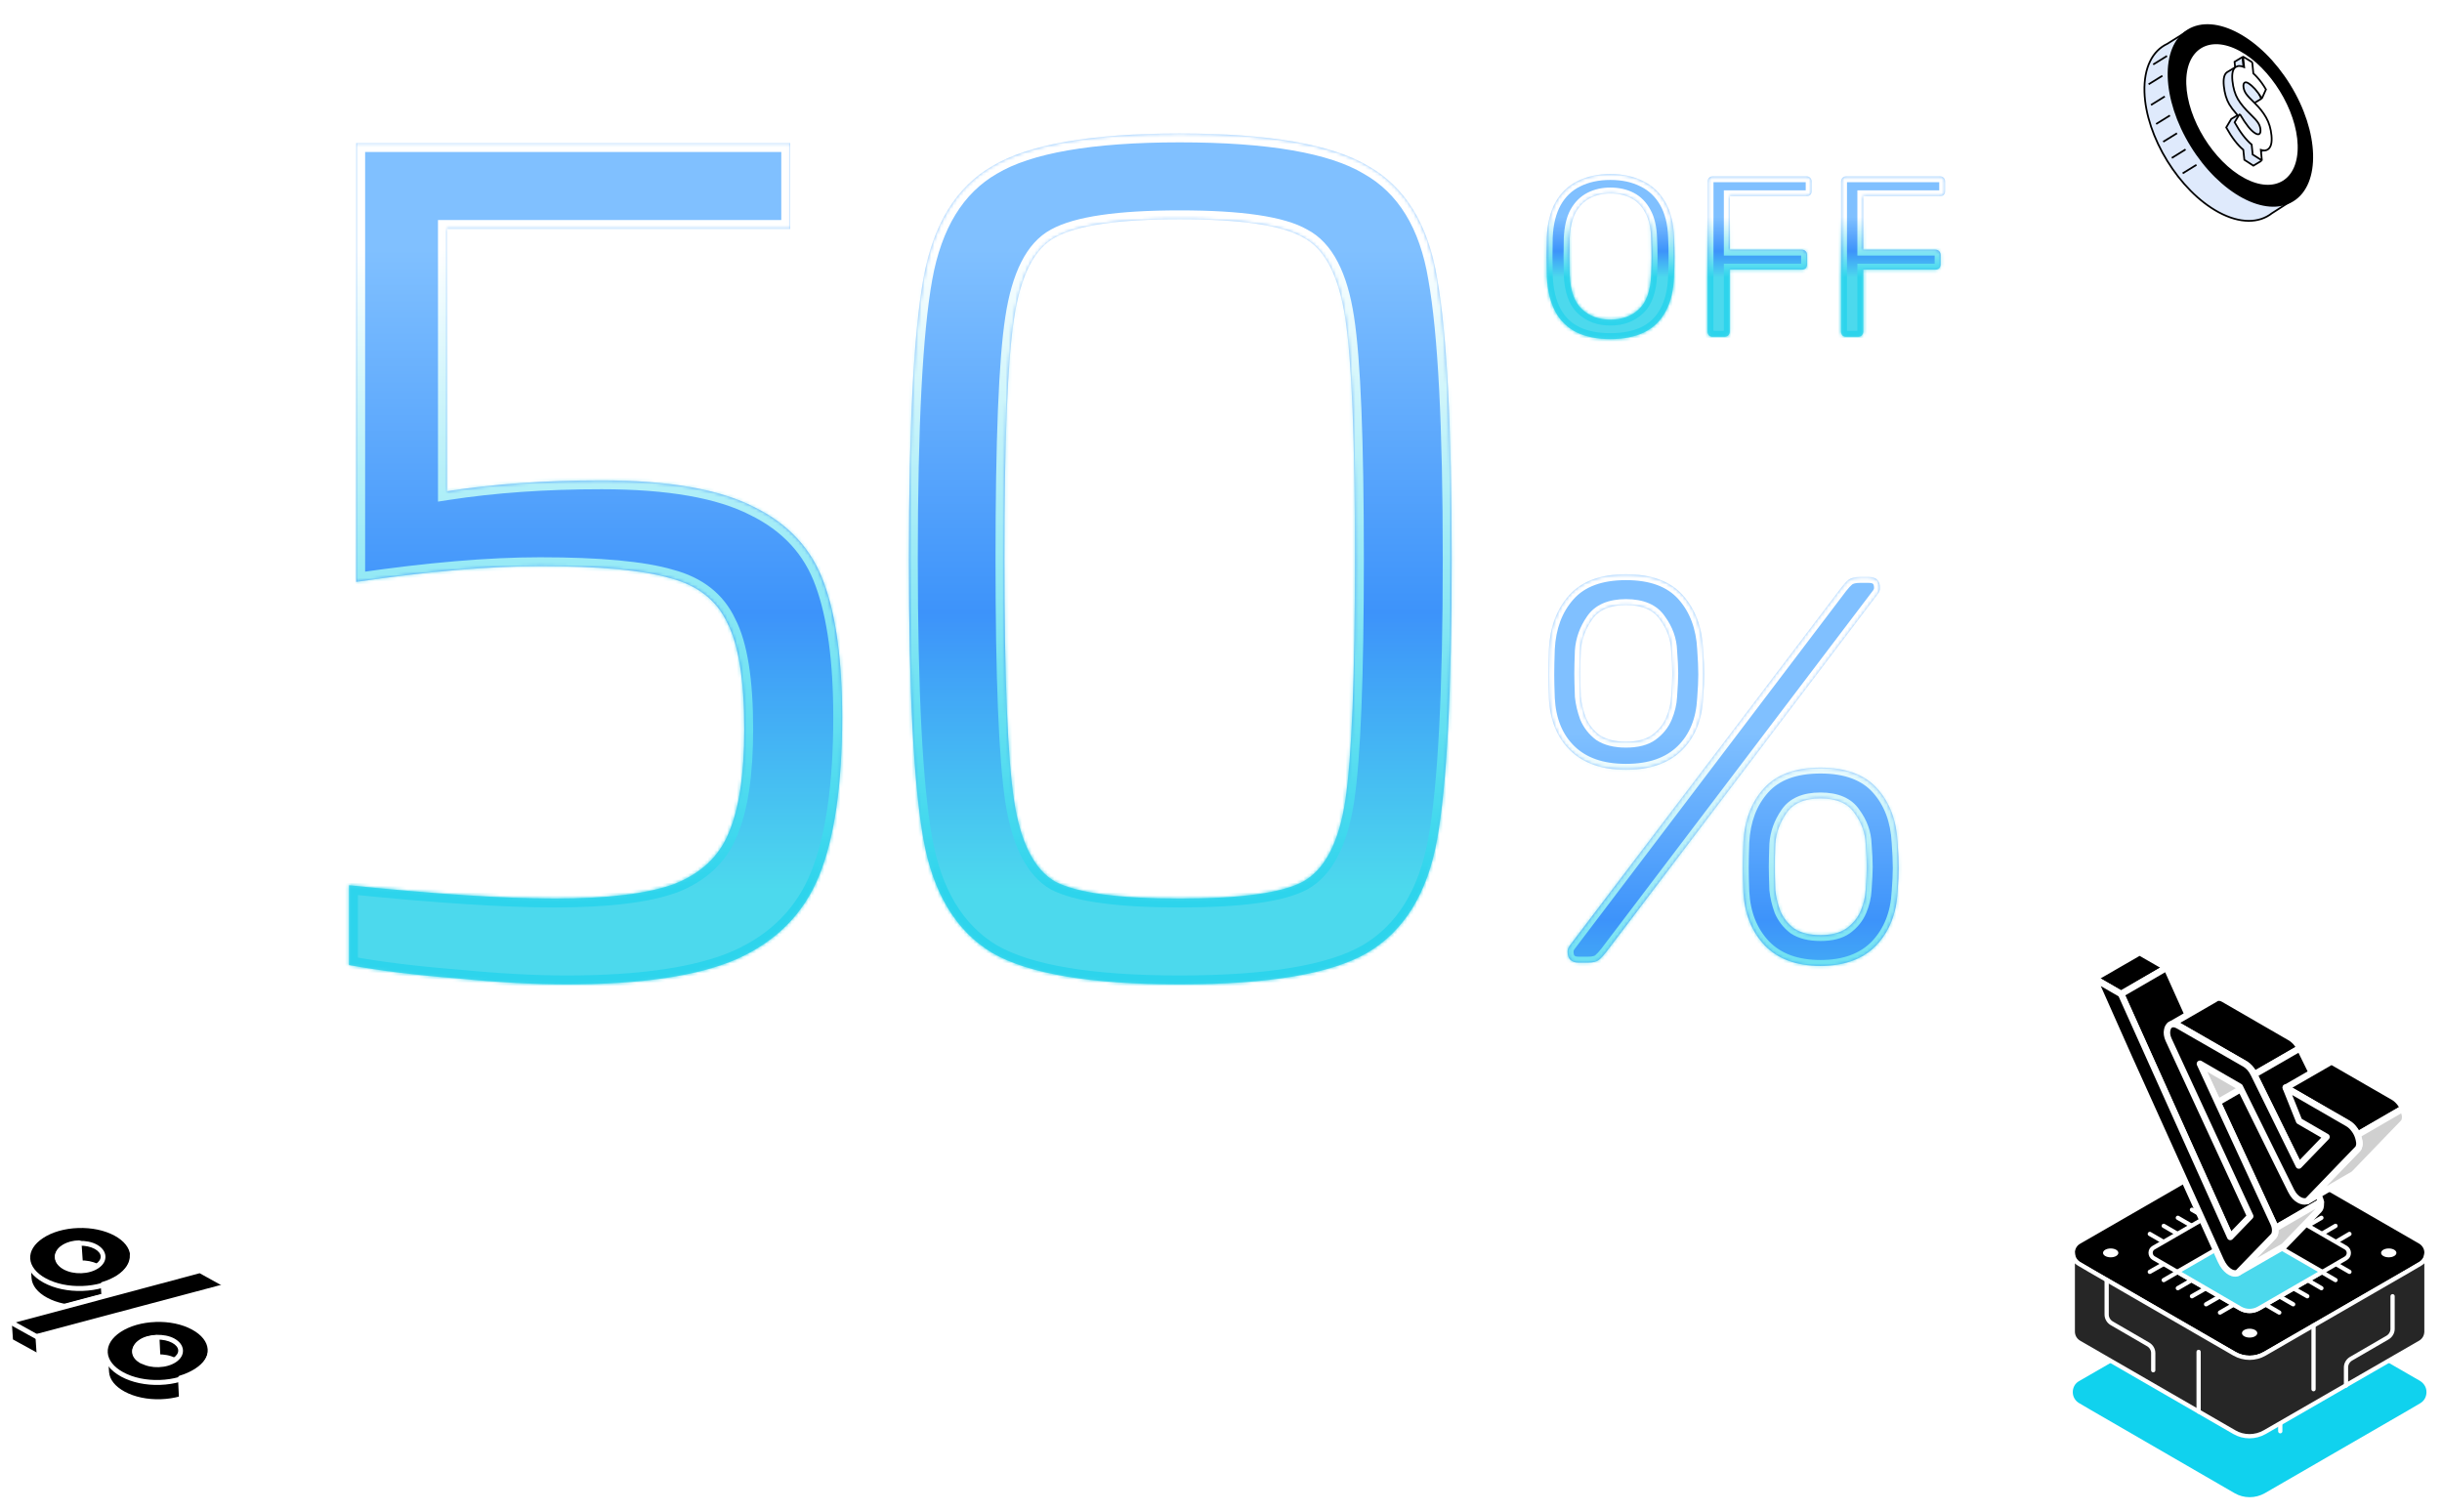 <?xml version="1.0" encoding="UTF-8"?>
<svg xmlns="http://www.w3.org/2000/svg" width="754" height="467" viewBox="0 0 754 467" fill="none">
  <mask id="path-1-inside-1_4966_605" fill="white">
    <path d="M487.416 297.237C485.148 297.237 484.013 296.102 484.013 293.834C484.013 293.154 484.24 292.53 484.694 291.963L568.562 181.386C569.356 180.365 570.094 179.571 570.774 179.004C571.568 178.437 572.702 178.153 574.176 178.153H577.068C579.337 178.153 580.471 179.288 580.471 181.556C580.471 182.236 580.244 182.86 579.79 183.427L495.922 294.004C495.128 295.025 494.391 295.819 493.71 296.386C493.03 296.953 491.896 297.237 490.308 297.237H487.416ZM562.098 298.257C554.726 298.257 548.999 296.159 544.916 291.963C540.833 287.653 538.622 282.096 538.281 275.291C538.168 272.343 538.111 269.904 538.111 267.976C538.111 265.935 538.168 263.326 538.281 260.151C538.622 253.346 540.72 247.789 544.576 243.479C548.432 239.169 554.272 237.015 562.098 237.015C569.923 237.015 575.764 239.169 579.62 243.479C583.476 247.789 585.574 253.346 585.915 260.151C586.141 263.326 586.255 265.935 586.255 267.976C586.255 269.904 586.141 272.343 585.915 275.291C585.574 282.096 583.363 287.653 579.28 291.963C575.197 296.159 569.47 298.257 562.098 298.257ZM562.098 288.731C565.5 288.731 568.166 288.05 570.094 286.689C572.135 285.215 573.609 283.4 574.517 281.245C575.424 279.091 575.934 276.936 576.048 274.781C576.274 271.605 576.388 269.224 576.388 267.636C576.388 265.935 576.274 263.61 576.048 260.661C575.934 257.259 574.8 254.083 572.645 251.134C570.604 248.072 567.088 246.541 562.098 246.541C557.108 246.541 553.592 248.072 551.551 251.134C549.509 254.083 548.375 257.259 548.148 260.661C548.035 263.61 547.978 265.935 547.978 267.636C547.978 269.224 548.035 271.605 548.148 274.781C548.375 276.936 548.885 279.091 549.679 281.245C550.587 283.4 552.004 285.215 553.932 286.689C555.974 288.05 558.696 288.731 562.098 288.731ZM502.046 237.695C494.674 237.695 488.947 235.71 484.864 231.741C480.781 227.771 478.57 222.384 478.229 215.58C478.116 212.631 478.059 210.192 478.059 208.264C478.059 206.223 478.116 203.615 478.229 200.439C478.57 193.634 480.668 188.077 484.524 183.767C488.38 179.458 494.221 177.303 502.046 177.303C509.871 177.303 515.712 179.458 519.568 183.767C523.424 188.077 525.522 193.634 525.863 200.439C526.089 203.615 526.203 206.223 526.203 208.264C526.203 210.192 526.089 212.631 525.863 215.58C525.522 222.384 523.311 227.771 519.228 231.741C515.145 235.71 509.418 237.695 502.046 237.695ZM502.046 229.019C505.448 229.019 508.114 228.338 510.042 226.978C512.083 225.503 513.557 223.689 514.465 221.534C515.372 219.379 515.882 217.224 515.996 215.069C516.223 211.894 516.336 209.512 516.336 207.924C516.336 206.223 516.223 203.898 515.996 200.949C515.882 197.547 514.748 194.371 512.593 191.423C510.552 188.361 507.036 186.829 502.046 186.829C497.056 186.829 493.54 188.361 491.499 191.423C489.457 194.371 488.323 197.547 488.096 200.949C487.983 203.898 487.926 206.223 487.926 207.924C487.926 209.512 487.983 211.894 488.096 215.069C488.323 217.224 488.833 219.379 489.627 221.534C490.535 223.689 491.952 225.503 493.88 226.978C495.922 228.338 498.644 229.019 502.046 229.019Z"></path>
  </mask>
  <path d="M487.416 297.237C485.148 297.237 484.013 296.102 484.013 293.834C484.013 293.154 484.24 292.53 484.694 291.963L568.562 181.386C569.356 180.365 570.094 179.571 570.774 179.004C571.568 178.437 572.702 178.153 574.176 178.153H577.068C579.337 178.153 580.471 179.288 580.471 181.556C580.471 182.236 580.244 182.86 579.79 183.427L495.922 294.004C495.128 295.025 494.391 295.819 493.71 296.386C493.03 296.953 491.896 297.237 490.308 297.237H487.416ZM562.098 298.257C554.726 298.257 548.999 296.159 544.916 291.963C540.833 287.653 538.622 282.096 538.281 275.291C538.168 272.343 538.111 269.904 538.111 267.976C538.111 265.935 538.168 263.326 538.281 260.151C538.622 253.346 540.72 247.789 544.576 243.479C548.432 239.169 554.272 237.015 562.098 237.015C569.923 237.015 575.764 239.169 579.62 243.479C583.476 247.789 585.574 253.346 585.915 260.151C586.141 263.326 586.255 265.935 586.255 267.976C586.255 269.904 586.141 272.343 585.915 275.291C585.574 282.096 583.363 287.653 579.28 291.963C575.197 296.159 569.47 298.257 562.098 298.257ZM562.098 288.731C565.5 288.731 568.166 288.05 570.094 286.689C572.135 285.215 573.609 283.4 574.517 281.245C575.424 279.091 575.934 276.936 576.048 274.781C576.274 271.605 576.388 269.224 576.388 267.636C576.388 265.935 576.274 263.61 576.048 260.661C575.934 257.259 574.8 254.083 572.645 251.134C570.604 248.072 567.088 246.541 562.098 246.541C557.108 246.541 553.592 248.072 551.551 251.134C549.509 254.083 548.375 257.259 548.148 260.661C548.035 263.61 547.978 265.935 547.978 267.636C547.978 269.224 548.035 271.605 548.148 274.781C548.375 276.936 548.885 279.091 549.679 281.245C550.587 283.4 552.004 285.215 553.932 286.689C555.974 288.05 558.696 288.731 562.098 288.731ZM502.046 237.695C494.674 237.695 488.947 235.71 484.864 231.741C480.781 227.771 478.57 222.384 478.229 215.58C478.116 212.631 478.059 210.192 478.059 208.264C478.059 206.223 478.116 203.615 478.229 200.439C478.57 193.634 480.668 188.077 484.524 183.767C488.38 179.458 494.221 177.303 502.046 177.303C509.871 177.303 515.712 179.458 519.568 183.767C523.424 188.077 525.522 193.634 525.863 200.439C526.089 203.615 526.203 206.223 526.203 208.264C526.203 210.192 526.089 212.631 525.863 215.58C525.522 222.384 523.311 227.771 519.228 231.741C515.145 235.71 509.418 237.695 502.046 237.695ZM502.046 229.019C505.448 229.019 508.114 228.338 510.042 226.978C512.083 225.503 513.557 223.689 514.465 221.534C515.372 219.379 515.882 217.224 515.996 215.069C516.223 211.894 516.336 209.512 516.336 207.924C516.336 206.223 516.223 203.898 515.996 200.949C515.882 197.547 514.748 194.371 512.593 191.423C510.552 188.361 507.036 186.829 502.046 186.829C497.056 186.829 493.54 188.361 491.499 191.423C489.457 194.371 488.323 197.547 488.096 200.949C487.983 203.898 487.926 206.223 487.926 207.924C487.926 209.512 487.983 211.894 488.096 215.069C488.323 217.224 488.833 219.379 489.627 221.534C490.535 223.689 491.952 225.503 493.88 226.978C495.922 228.338 498.644 229.019 502.046 229.019Z" fill="url(#paint0_linear_4966_605)"></path>
  <path d="M484.694 291.963L486.124 293.107L486.139 293.089L486.153 293.07L484.694 291.963ZM568.562 181.386L567.117 180.261L567.11 180.27L567.103 180.279L568.562 181.386ZM570.774 179.004L569.709 177.513L569.654 177.553L569.601 177.597L570.774 179.004ZM579.79 183.427L578.36 182.283L578.345 182.301L578.331 182.32L579.79 183.427ZM495.922 294.004L497.368 295.129L497.374 295.12L497.381 295.111L495.922 294.004ZM544.916 291.963L543.586 293.223L543.595 293.232L543.603 293.24L544.916 291.963ZM538.281 275.291L536.451 275.362L536.451 275.372L536.452 275.383L538.281 275.291ZM538.281 260.151L536.452 260.059L536.451 260.072L536.451 260.085L538.281 260.151ZM544.576 243.479L545.941 244.7L545.941 244.7L544.576 243.479ZM585.915 260.151L584.085 260.242L584.086 260.262L584.087 260.281L585.915 260.151ZM585.915 275.291L584.088 275.151L584.086 275.175L584.085 275.2L585.915 275.291ZM579.28 291.963L580.593 293.24L580.601 293.232L580.61 293.223L579.28 291.963ZM570.094 286.689L571.15 288.186L571.158 288.18L571.166 288.174L570.094 286.689ZM574.517 281.245L572.828 280.535L572.828 280.535L574.517 281.245ZM576.048 274.781L574.221 274.65L574.219 274.667L574.218 274.685L576.048 274.781ZM576.048 260.661L574.217 260.722L574.218 260.762L574.221 260.802L576.048 260.661ZM572.645 251.134L571.121 252.15L571.143 252.183L571.166 252.215L572.645 251.134ZM551.551 251.134L553.057 252.177L553.066 252.164L553.075 252.15L551.551 251.134ZM548.148 260.661L546.32 260.539L546.319 260.565L546.318 260.591L548.148 260.661ZM548.148 274.781L546.318 274.846L546.32 274.91L546.327 274.973L548.148 274.781ZM549.679 281.245L547.96 281.879L547.975 281.918L547.991 281.956L549.679 281.245ZM553.932 286.689L552.82 288.144L552.867 288.18L552.916 288.213L553.932 286.689ZM484.864 231.741L483.587 233.054L483.587 233.054L484.864 231.741ZM478.229 215.58L476.399 215.65L476.399 215.661L476.4 215.671L478.229 215.58ZM478.229 200.439L476.4 200.348L476.399 200.361L476.399 200.374L478.229 200.439ZM484.524 183.767L483.159 182.546L483.159 182.546L484.524 183.767ZM519.568 183.767L520.933 182.546L520.933 182.546L519.568 183.767ZM525.863 200.439L524.033 200.53L524.034 200.55L524.036 200.57L525.863 200.439ZM525.863 215.58L524.036 215.439L524.034 215.464L524.033 215.488L525.863 215.58ZM510.042 226.978L511.098 228.474L511.106 228.468L511.114 228.462L510.042 226.978ZM514.465 221.534L516.153 222.245L516.153 222.245L514.465 221.534ZM515.996 215.069L514.169 214.939L514.167 214.956L514.167 214.973L515.996 215.069ZM515.996 200.949L514.165 201.01L514.166 201.05L514.169 201.09L515.996 200.949ZM512.593 191.423L511.069 192.439L511.091 192.472L511.114 192.503L512.593 191.423ZM491.499 191.423L493.005 192.465L493.014 192.452L493.023 192.439L491.499 191.423ZM488.096 200.949L486.269 200.827L486.267 200.853L486.266 200.879L488.096 200.949ZM488.096 215.069L486.266 215.135L486.268 215.198L486.275 215.261L488.096 215.069ZM489.627 221.534L487.909 222.167L487.923 222.206L487.939 222.245L489.627 221.534ZM493.88 226.978L492.768 228.433L492.815 228.469L492.864 228.502L493.88 226.978ZM487.416 295.405C486.564 295.405 486.262 295.193 486.159 295.091C486.057 294.988 485.845 294.686 485.845 293.834H482.182C482.182 295.251 482.537 296.649 483.569 297.681C484.601 298.713 485.999 299.068 487.416 299.068V295.405ZM485.845 293.834C485.845 293.599 485.912 293.373 486.124 293.107L483.264 290.819C482.569 291.687 482.182 292.709 482.182 293.834H485.845ZM486.153 293.07L570.022 182.493L567.103 180.279L483.234 290.856L486.153 293.07ZM570.008 182.51C570.755 181.551 571.402 180.865 571.947 180.411L569.601 177.597C568.785 178.277 567.958 179.179 567.117 180.261L570.008 182.51ZM571.839 180.495C572.2 180.237 572.9 179.985 574.176 179.985V176.322C572.504 176.322 570.936 176.637 569.709 177.513L571.839 180.495ZM574.176 179.985H577.068V176.322H574.176V179.985ZM577.068 179.985C577.92 179.985 578.223 180.197 578.325 180.299C578.427 180.402 578.639 180.704 578.639 181.556H582.303C582.303 180.139 581.947 178.741 580.915 177.709C579.884 176.677 578.485 176.322 577.068 176.322V179.985ZM578.639 181.556C578.639 181.791 578.572 182.017 578.36 182.283L581.221 184.571C581.915 183.703 582.303 182.681 582.303 181.556H578.639ZM578.331 182.32L494.462 292.897L497.381 295.111L581.25 184.534L578.331 182.32ZM494.476 292.88C493.729 293.839 493.083 294.525 492.538 294.979L494.883 297.793C495.699 297.113 496.526 296.211 497.368 295.129L494.476 292.88ZM492.538 294.979C492.361 295.126 491.77 295.405 490.308 295.405V299.068C492.021 299.068 493.698 298.78 494.883 297.793L492.538 294.979ZM490.308 295.405H487.416V299.068H490.308V295.405ZM562.098 296.426C555.085 296.426 549.882 294.441 546.229 290.686L543.603 293.24C548.115 297.878 554.367 300.089 562.098 300.089V296.426ZM546.246 290.703C542.507 286.757 540.433 281.636 540.111 275.2L536.452 275.383C536.81 282.556 539.159 288.549 543.586 293.223L546.246 290.703ZM540.112 275.221C539.999 272.285 539.943 269.872 539.943 267.976H536.279C536.279 269.936 536.337 272.4 536.451 275.362L540.112 275.221ZM539.943 267.976C539.943 265.965 539.999 263.38 540.112 260.216L536.451 260.085C536.337 263.272 536.279 265.904 536.279 267.976H539.943ZM540.111 260.242C540.434 253.778 542.412 248.644 545.941 244.7L543.211 242.258C539.027 246.933 536.809 252.914 536.452 260.059L540.111 260.242ZM545.941 244.7C549.339 240.903 554.601 238.846 562.098 238.846V235.183C553.944 235.183 547.525 237.436 543.211 242.258L545.941 244.7ZM562.098 238.846C569.595 238.846 574.857 240.903 578.255 244.7L580.985 242.258C576.671 237.436 570.252 235.183 562.098 235.183V238.846ZM578.255 244.7C581.784 248.644 583.762 253.778 584.085 260.242L587.744 260.059C587.387 252.914 585.169 246.933 580.985 242.258L578.255 244.7ZM584.087 260.281C584.313 263.434 584.423 265.995 584.423 267.976H588.087C588.087 265.874 587.97 263.218 587.742 260.02L584.087 260.281ZM584.423 267.976C584.423 269.84 584.313 272.227 584.088 275.151L587.741 275.432C587.97 272.458 588.087 269.969 588.087 267.976H584.423ZM584.085 275.2C583.763 281.636 581.688 286.757 577.95 290.703L580.61 293.223C585.037 288.549 587.385 282.556 587.744 275.383L584.085 275.2ZM577.967 290.686C574.313 294.441 569.111 296.426 562.098 296.426V300.089C569.829 300.089 576.081 297.878 580.593 293.24L577.967 290.686ZM562.098 290.562C565.718 290.562 568.804 289.842 571.15 288.186L569.037 285.193C567.527 286.258 565.282 286.899 562.098 286.899V290.562ZM571.166 288.174C573.458 286.519 575.157 284.445 576.205 281.956L572.828 280.535C572.062 282.356 570.812 283.911 569.021 285.204L571.166 288.174ZM576.205 281.956C577.187 279.623 577.751 277.26 577.877 274.877L574.218 274.685C574.117 276.611 573.66 278.559 572.828 280.535L576.205 281.956ZM577.875 274.911C578.102 271.726 578.22 269.292 578.22 267.636H574.556C574.556 269.156 574.447 271.484 574.221 274.65L577.875 274.911ZM578.22 267.636C578.22 265.866 578.102 263.487 577.874 260.521L574.221 260.802C574.447 263.732 574.556 266.003 574.556 267.636H578.22ZM577.878 260.6C577.752 256.803 576.479 253.277 574.124 250.054L571.166 252.215C573.121 254.89 574.117 257.714 574.217 260.722L577.878 260.6ZM574.169 250.118C571.674 246.375 567.46 244.709 562.098 244.709V248.373C566.716 248.373 569.534 249.77 571.121 252.15L574.169 250.118ZM562.098 244.709C556.735 244.709 552.522 246.375 550.026 250.118L553.075 252.15C554.662 249.77 557.48 248.373 562.098 248.373V244.709ZM550.045 250.092C547.825 253.298 546.57 256.789 546.32 260.539L549.976 260.783C550.18 257.728 551.193 254.868 553.057 252.177L550.045 250.092ZM546.318 260.591C546.204 263.549 546.146 265.9 546.146 267.636H549.81C549.81 265.969 549.866 263.671 549.979 260.731L546.318 260.591ZM546.146 267.636C546.146 269.258 546.204 271.666 546.318 274.846L549.979 274.716C549.866 271.545 549.81 269.19 549.81 267.636H546.146ZM546.327 274.973C546.57 277.287 547.117 279.59 547.96 281.879L551.398 280.612C550.654 278.591 550.18 276.584 549.97 274.589L546.327 274.973ZM547.991 281.956C549.027 284.416 550.648 286.484 552.82 288.144L555.045 285.234C553.36 283.946 552.146 282.384 551.367 280.535L547.991 281.956ZM552.916 288.213C555.354 289.839 558.469 290.562 562.098 290.562V286.899C558.922 286.899 556.593 286.262 554.948 285.165L552.916 288.213ZM502.046 235.863C495.005 235.863 489.79 233.975 486.141 230.427L483.587 233.054C488.104 237.446 494.343 239.527 502.046 239.527V235.863ZM486.141 230.427C482.453 226.842 480.381 221.927 480.059 215.488L476.4 215.671C476.758 222.842 479.109 228.701 483.587 233.054L486.141 230.427ZM480.06 215.509C479.947 212.573 479.891 210.16 479.891 208.264H476.228C476.228 210.225 476.285 212.689 476.399 215.65L480.06 215.509ZM479.891 208.264C479.891 206.253 479.947 203.669 480.06 200.504L476.399 200.374C476.285 203.56 476.228 206.193 476.228 208.264H479.891ZM480.059 200.53C480.382 194.067 482.36 188.932 485.889 184.989L483.159 182.546C478.975 187.222 476.757 193.202 476.4 200.348L480.059 200.53ZM485.889 184.989C489.287 181.191 494.549 179.135 502.046 179.135V175.471C493.892 175.471 487.473 177.724 483.159 182.546L485.889 184.989ZM502.046 179.135C509.543 179.135 514.805 181.191 518.203 184.989L520.933 182.546C516.619 177.724 510.2 175.471 502.046 175.471V179.135ZM518.203 184.989C521.732 188.932 523.71 194.067 524.033 200.53L527.692 200.348C527.335 193.202 525.117 187.222 520.933 182.546L518.203 184.989ZM524.036 200.57C524.261 203.723 524.371 206.284 524.371 208.264H528.035C528.035 206.163 527.918 203.506 527.69 200.308L524.036 200.57ZM524.371 208.264C524.371 210.128 524.261 212.515 524.036 215.439L527.689 215.72C527.918 212.746 528.035 210.257 528.035 208.264H524.371ZM524.033 215.488C523.711 221.927 521.639 226.842 517.951 230.427L520.505 233.054C524.983 228.701 527.334 222.842 527.692 215.671L524.033 215.488ZM517.951 230.427C514.302 233.975 509.087 235.863 502.046 235.863V239.527C509.749 239.527 515.988 237.446 520.505 233.054L517.951 230.427ZM502.046 230.851C505.667 230.851 508.752 230.13 511.098 228.474L508.985 225.481C507.475 226.547 505.23 227.187 502.046 227.187V230.851ZM511.114 228.462C513.406 226.807 515.105 224.733 516.153 222.245L512.776 220.823C512.01 222.644 510.76 224.199 508.969 225.493L511.114 228.462ZM516.153 222.245C517.135 219.911 517.7 217.549 517.825 215.165L514.167 214.973C514.065 216.899 513.608 218.847 512.776 220.823L516.153 222.245ZM517.823 215.2C518.05 212.015 518.168 209.58 518.168 207.924H514.504C514.504 209.444 514.395 211.773 514.169 214.939L517.823 215.2ZM518.168 207.924C518.168 206.154 518.05 203.776 517.822 200.809L514.169 201.09C514.395 204.02 514.504 206.292 514.504 207.924H518.168ZM517.826 200.888C517.7 197.091 516.428 193.565 514.072 190.342L511.114 192.503C513.069 195.178 514.065 198.003 514.165 201.01L517.826 200.888ZM514.117 190.407C511.622 186.663 507.409 184.998 502.046 184.998V188.661C506.664 188.661 509.482 190.058 511.069 192.439L514.117 190.407ZM502.046 184.998C496.683 184.998 492.47 186.663 489.975 190.407L493.023 192.439C494.61 190.058 497.428 188.661 502.046 188.661V184.998ZM489.993 190.38C487.773 193.586 486.519 197.077 486.269 200.827L489.924 201.071C490.128 198.017 491.142 195.157 493.005 192.465L489.993 190.38ZM486.266 200.879C486.152 203.837 486.094 206.189 486.094 207.924H489.758C489.758 206.257 489.814 203.959 489.927 201.02L486.266 200.879ZM486.094 207.924C486.094 209.546 486.152 211.954 486.266 215.135L489.927 215.004C489.814 211.833 489.758 209.478 489.758 207.924H486.094ZM486.275 215.261C486.518 217.575 487.065 219.878 487.909 222.167L491.346 220.9C490.602 218.879 490.128 216.873 489.918 214.877L486.275 215.261ZM487.939 222.245C488.975 224.705 490.596 226.772 492.768 228.433L494.993 225.522C493.308 224.234 492.094 222.672 491.316 220.823L487.939 222.245ZM492.864 228.502C495.302 230.127 498.417 230.851 502.046 230.851V227.187C498.87 227.187 496.541 226.55 494.896 225.453L492.864 228.502Z" fill="url(#paint1_linear_4966_605)" mask="url(#path-1-inside-1_4966_605)"></path>
  <mask id="path-3-inside-2_4966_605" fill="white">
    <path d="M497.204 104.708C493.192 104.708 489.746 104.024 486.866 102.655C483.987 101.239 481.768 99.091 480.211 96.211C478.653 93.284 477.78 89.626 477.591 85.236C477.544 83.159 477.52 81.177 477.52 79.288C477.52 77.353 477.544 75.347 477.591 73.27C477.78 68.927 478.676 65.316 480.281 62.436C481.934 59.51 484.199 57.338 487.079 55.922C490.006 54.459 493.381 53.727 497.204 53.727C501.075 53.727 504.45 54.459 507.33 55.922C510.256 57.338 512.546 59.51 514.198 62.436C515.85 65.316 516.747 68.927 516.889 73.27C516.983 75.347 517.03 77.353 517.03 79.288C517.03 81.177 516.983 83.159 516.889 85.236C516.747 89.626 515.874 93.284 514.269 96.211C512.711 99.091 510.492 101.239 507.613 102.655C504.733 104.024 501.264 104.708 497.204 104.708ZM497.204 98.689C500.839 98.689 503.789 97.604 506.055 95.432C508.368 93.261 509.619 89.744 509.808 84.882C509.902 82.758 509.95 80.87 509.95 79.218C509.95 77.518 509.902 75.63 509.808 73.553C509.713 70.296 509.1 67.652 507.967 65.623C506.881 63.593 505.418 62.106 503.577 61.162C501.736 60.218 499.612 59.746 497.204 59.746C494.891 59.746 492.814 60.218 490.973 61.162C489.132 62.106 487.645 63.593 486.512 65.623C485.427 67.652 484.813 70.296 484.671 73.553C484.624 75.63 484.601 77.518 484.601 79.218C484.601 80.87 484.624 82.758 484.671 84.882C484.86 89.744 486.111 93.261 488.424 95.432C490.737 97.604 493.664 98.689 497.204 98.689ZM528.855 104C528.336 104 527.934 103.858 527.651 103.575C527.368 103.245 527.226 102.843 527.226 102.371V56.135C527.226 55.615 527.368 55.214 527.651 54.931C527.934 54.6 528.336 54.435 528.855 54.435H557.744C558.263 54.435 558.665 54.6 558.948 54.931C559.231 55.214 559.373 55.615 559.373 56.135V58.967C559.373 59.486 559.231 59.887 558.948 60.17C558.665 60.454 558.263 60.595 557.744 60.595H534.095V77.093H556.328C556.847 77.093 557.249 77.259 557.532 77.589C557.815 77.872 557.957 78.273 557.957 78.793V81.625C557.957 82.097 557.815 82.498 557.532 82.829C557.249 83.112 556.847 83.254 556.328 83.254H534.095V102.371C534.095 102.843 533.929 103.245 533.599 103.575C533.316 103.858 532.915 104 532.395 104H528.855ZM570.081 104C569.561 104 569.16 103.858 568.877 103.575C568.594 103.245 568.452 102.843 568.452 102.371V56.135C568.452 55.615 568.594 55.214 568.877 54.931C569.16 54.6 569.561 54.435 570.081 54.435H598.97C599.489 54.435 599.89 54.6 600.174 54.931C600.457 55.214 600.598 55.615 600.598 56.135V58.967C600.598 59.486 600.457 59.887 600.174 60.17C599.89 60.454 599.489 60.595 598.97 60.595H575.32V77.093H597.554C598.073 77.093 598.474 77.259 598.757 77.589C599.041 77.872 599.182 78.273 599.182 78.793V81.625C599.182 82.097 599.041 82.498 598.757 82.829C598.474 83.112 598.073 83.254 597.554 83.254H575.32V102.371C575.32 102.843 575.155 103.245 574.825 103.575C574.541 103.858 574.14 104 573.621 104H570.081Z"></path>
  </mask>
  <path d="M497.204 104.708C493.192 104.708 489.746 104.024 486.866 102.655C483.987 101.239 481.768 99.091 480.211 96.211C478.653 93.284 477.78 89.626 477.591 85.236C477.544 83.159 477.52 81.177 477.52 79.288C477.52 77.353 477.544 75.347 477.591 73.27C477.78 68.927 478.676 65.316 480.281 62.436C481.934 59.51 484.199 57.338 487.079 55.922C490.006 54.459 493.381 53.727 497.204 53.727C501.075 53.727 504.45 54.459 507.33 55.922C510.256 57.338 512.546 59.51 514.198 62.436C515.85 65.316 516.747 68.927 516.889 73.27C516.983 75.347 517.03 77.353 517.03 79.288C517.03 81.177 516.983 83.159 516.889 85.236C516.747 89.626 515.874 93.284 514.269 96.211C512.711 99.091 510.492 101.239 507.613 102.655C504.733 104.024 501.264 104.708 497.204 104.708ZM497.204 98.689C500.839 98.689 503.789 97.604 506.055 95.432C508.368 93.261 509.619 89.744 509.808 84.882C509.902 82.758 509.95 80.87 509.95 79.218C509.95 77.518 509.902 75.63 509.808 73.553C509.713 70.296 509.1 67.652 507.967 65.623C506.881 63.593 505.418 62.106 503.577 61.162C501.736 60.218 499.612 59.746 497.204 59.746C494.891 59.746 492.814 60.218 490.973 61.162C489.132 62.106 487.645 63.593 486.512 65.623C485.427 67.652 484.813 70.296 484.671 73.553C484.624 75.63 484.601 77.518 484.601 79.218C484.601 80.87 484.624 82.758 484.671 84.882C484.86 89.744 486.111 93.261 488.424 95.432C490.737 97.604 493.664 98.689 497.204 98.689ZM528.855 104C528.336 104 527.934 103.858 527.651 103.575C527.368 103.245 527.226 102.843 527.226 102.371V56.135C527.226 55.615 527.368 55.214 527.651 54.931C527.934 54.6 528.336 54.435 528.855 54.435H557.744C558.263 54.435 558.665 54.6 558.948 54.931C559.231 55.214 559.373 55.615 559.373 56.135V58.967C559.373 59.486 559.231 59.887 558.948 60.17C558.665 60.454 558.263 60.595 557.744 60.595H534.095V77.093H556.328C556.847 77.093 557.249 77.259 557.532 77.589C557.815 77.872 557.957 78.273 557.957 78.793V81.625C557.957 82.097 557.815 82.498 557.532 82.829C557.249 83.112 556.847 83.254 556.328 83.254H534.095V102.371C534.095 102.843 533.929 103.245 533.599 103.575C533.316 103.858 532.915 104 532.395 104H528.855ZM570.081 104C569.561 104 569.16 103.858 568.877 103.575C568.594 103.245 568.452 102.843 568.452 102.371V56.135C568.452 55.615 568.594 55.214 568.877 54.931C569.16 54.6 569.561 54.435 570.081 54.435H598.97C599.489 54.435 599.89 54.6 600.174 54.931C600.457 55.214 600.598 55.615 600.598 56.135V58.967C600.598 59.486 600.457 59.887 600.174 60.17C599.89 60.454 599.489 60.595 598.97 60.595H575.32V77.093H597.554C598.073 77.093 598.474 77.259 598.757 77.589C599.041 77.872 599.182 78.273 599.182 78.793V81.625C599.182 82.097 599.041 82.498 598.757 82.829C598.474 83.112 598.073 83.254 597.554 83.254H575.32V102.371C575.32 102.843 575.155 103.245 574.825 103.575C574.541 103.858 574.14 104 573.621 104H570.081Z" fill="url(#paint2_linear_4966_605)"></path>
  <path d="M486.866 102.655L486.058 104.298L486.069 104.304L486.08 104.309L486.866 102.655ZM480.211 96.211L478.594 97.072L478.599 97.083L480.211 96.211ZM477.591 85.236L475.759 85.278L475.76 85.296L475.761 85.315L477.591 85.236ZM477.591 73.27L475.761 73.19L475.76 73.209L475.759 73.228L477.591 73.27ZM480.281 62.436L478.686 61.536L478.681 61.544L480.281 62.436ZM487.079 55.922L487.887 57.566L487.898 57.56L487.079 55.922ZM507.33 55.922L506.5 57.555L506.516 57.563L506.532 57.571L507.33 55.922ZM514.198 62.436L512.603 63.337L512.609 63.348L514.198 62.436ZM516.889 73.27L515.058 73.329L515.058 73.341L515.059 73.353L516.889 73.27ZM516.889 85.236L515.059 85.153L515.058 85.165L515.058 85.177L516.889 85.236ZM514.269 96.211L512.663 95.33L512.658 95.34L514.269 96.211ZM507.613 102.655L508.399 104.309L508.41 104.304L508.421 104.298L507.613 102.655ZM506.055 95.432L504.801 94.097L504.795 94.103L504.788 94.11L506.055 95.432ZM509.808 84.882L507.978 84.801L507.978 84.811L509.808 84.882ZM509.808 73.553L507.977 73.606L507.977 73.621L507.978 73.636L509.808 73.553ZM507.967 65.623L506.352 66.487L506.359 66.501L506.367 66.515L507.967 65.623ZM503.577 61.162L504.413 59.532L504.413 59.532L503.577 61.162ZM490.973 61.162L490.137 59.532L490.137 59.532L490.973 61.162ZM486.512 65.623L484.913 64.73L484.905 64.744L484.897 64.759L486.512 65.623ZM484.671 73.553L482.841 73.473L482.841 73.492L482.84 73.511L484.671 73.553ZM484.671 84.882L482.84 84.923L482.84 84.938L482.841 84.953L484.671 84.882ZM488.424 95.432L489.678 94.097L489.678 94.097L488.424 95.432ZM497.204 102.876C493.396 102.876 490.232 102.226 487.653 101L486.08 104.309C489.26 105.821 492.988 106.54 497.204 106.54V102.876ZM487.675 101.011C485.144 99.766 483.202 97.892 481.822 95.34L478.599 97.083C480.334 100.29 482.83 102.711 486.058 104.298L487.675 101.011ZM481.828 95.351C480.433 92.731 479.601 89.359 479.421 85.157L475.761 85.315C475.958 89.893 476.873 93.838 478.594 97.072L481.828 95.351ZM479.422 85.195C479.375 83.13 479.352 81.161 479.352 79.288H475.688C475.688 81.192 475.712 83.188 475.759 85.278L479.422 85.195ZM479.352 79.288C479.352 77.368 479.375 75.376 479.422 73.311L475.759 73.228C475.712 75.318 475.688 77.338 475.688 79.288H479.352ZM479.421 73.349C479.601 69.204 480.452 65.892 481.881 63.328L478.681 61.544C476.901 64.74 475.958 68.65 475.761 73.19L479.421 73.349ZM481.877 63.337C483.356 60.715 485.355 58.811 487.887 57.566L486.27 54.278C483.044 55.865 480.511 58.304 478.686 61.536L481.877 63.337ZM487.898 57.56C490.531 56.244 493.617 55.559 497.204 55.559V51.895C493.144 51.895 489.48 52.673 486.26 54.284L487.898 57.56ZM497.204 55.559C500.843 55.559 503.924 56.246 506.5 57.555L508.16 54.289C504.977 52.672 501.307 51.895 497.204 51.895V55.559ZM506.532 57.571C509.111 58.819 511.127 60.723 512.603 63.337L515.793 61.536C513.964 58.296 511.402 55.858 508.127 54.273L506.532 57.571ZM512.609 63.348C514.073 65.9 514.923 69.197 515.058 73.329L518.719 73.21C518.571 68.657 517.627 64.732 515.787 61.525L512.609 63.348ZM515.059 73.353C515.152 75.404 515.198 77.383 515.198 79.288H518.862C518.862 77.323 518.814 75.289 518.718 73.187L515.059 73.353ZM515.198 79.288C515.198 81.146 515.152 83.101 515.059 85.153L518.718 85.319C518.814 83.217 518.862 81.207 518.862 79.288H515.198ZM515.058 85.177C514.923 89.367 514.092 92.723 512.663 95.331L515.875 97.092C517.655 93.846 518.571 89.886 518.719 85.295L515.058 85.177ZM512.658 95.34C511.277 97.892 509.335 99.766 506.804 101.011L508.421 104.298C511.649 102.711 514.145 100.29 515.88 97.083L512.658 95.34ZM506.826 101C504.25 102.225 501.064 102.876 497.204 102.876V106.54C501.464 106.54 505.217 105.822 508.399 104.309L506.826 101ZM497.204 100.521C501.231 100.521 504.662 99.305 507.323 96.755L504.788 94.11C502.917 95.903 500.447 96.858 497.204 96.858V100.521ZM507.309 96.768C510.121 94.128 511.441 90.045 511.638 84.953L507.978 84.811C507.798 89.443 506.615 92.394 504.801 94.097L507.309 96.768ZM511.638 84.963C511.733 82.819 511.781 80.903 511.781 79.218H508.118C508.118 80.836 508.071 82.696 507.978 84.801L511.638 84.963ZM511.781 79.218C511.781 77.485 511.733 75.569 511.638 73.47L507.978 73.636C508.071 75.691 508.118 77.551 508.118 79.218H511.781ZM511.639 73.5C511.539 70.06 510.889 67.099 509.566 64.73L506.367 66.515C507.311 68.206 507.888 70.532 507.977 73.606L511.639 73.5ZM509.582 64.759C508.341 62.439 506.622 60.665 504.413 59.532L502.741 62.792C504.213 63.547 505.421 64.747 506.352 66.487L509.582 64.759ZM504.413 59.532C502.274 58.435 499.855 57.914 497.204 57.914V61.577C499.369 61.577 501.198 62 502.741 62.792L504.413 59.532ZM497.204 57.914C494.635 57.914 492.266 58.44 490.137 59.532L491.809 62.792C493.362 61.995 495.147 61.577 497.204 61.577V57.914ZM490.137 59.532C487.936 60.661 486.199 62.425 484.913 64.73L488.112 66.515C489.091 64.761 490.329 63.551 491.809 62.792L490.137 59.532ZM484.897 64.759C483.64 67.11 482.99 70.049 482.841 73.473L486.501 73.633C486.636 70.543 487.214 68.195 488.128 66.487L484.897 64.759ZM482.84 73.511C482.793 75.599 482.769 77.502 482.769 79.218H486.432C486.432 77.535 486.456 75.661 486.503 73.595L482.84 73.511ZM482.769 79.218C482.769 80.886 482.793 82.789 482.84 84.923L486.503 84.841C486.456 82.727 486.432 80.853 486.432 79.218H482.769ZM482.841 84.953C483.039 90.045 484.358 94.128 487.17 96.768L489.678 94.097C487.864 92.394 486.682 89.443 486.502 84.811L482.841 84.953ZM487.17 96.768C489.863 99.296 493.257 100.521 497.204 100.521V96.858C494.071 96.858 491.611 95.912 489.678 94.097L487.17 96.768ZM527.651 103.575L526.26 104.767L526.306 104.821L526.356 104.87L527.651 103.575ZM527.651 54.931L528.946 56.226L528.996 56.176L529.042 56.123L527.651 54.931ZM558.948 54.931L557.557 56.123L557.603 56.176L557.653 56.226L558.948 54.931ZM534.095 60.595V58.764H532.263V60.595H534.095ZM534.095 77.093H532.263V78.925H534.095V77.093ZM557.532 77.589L556.141 78.781L556.187 78.835L556.237 78.884L557.532 77.589ZM557.532 82.829L558.827 84.124L558.877 84.074L558.923 84.021L557.532 82.829ZM534.095 83.254V81.422H532.263V83.254H534.095ZM533.599 103.575L532.304 102.28L532.304 102.28L533.599 103.575ZM528.855 102.168C528.759 102.168 528.741 102.155 528.774 102.166C528.792 102.173 528.819 102.184 528.852 102.205C528.885 102.225 528.917 102.251 528.946 102.28L526.356 104.87C527.076 105.591 528 105.832 528.855 105.832V102.168ZM529.042 102.383C529.042 102.383 529.045 102.387 529.049 102.394C529.054 102.402 529.058 102.41 529.06 102.417C529.062 102.423 529.062 102.425 529.061 102.419C529.06 102.413 529.058 102.398 529.058 102.371H525.395C525.395 103.241 525.668 104.076 526.26 104.767L529.042 102.383ZM529.058 102.371V56.135H525.395V102.371H529.058ZM529.058 56.135C529.058 56.038 529.072 56.021 529.06 56.054C529.054 56.071 529.042 56.099 529.022 56.131C529.001 56.164 528.976 56.197 528.946 56.226L526.356 53.636C525.636 54.356 525.395 55.28 525.395 56.135H529.058ZM529.042 56.123C529.022 56.146 528.995 56.173 528.96 56.197C528.926 56.222 528.892 56.241 528.862 56.253C528.802 56.277 528.788 56.267 528.855 56.267V52.603C527.914 52.603 526.959 52.923 526.26 53.739L529.042 56.123ZM528.855 56.267H557.744V52.603H528.855V56.267ZM557.744 56.267C557.811 56.267 557.797 56.277 557.737 56.253C557.708 56.241 557.673 56.222 557.639 56.197C557.605 56.173 557.577 56.146 557.557 56.123L560.339 53.739C559.64 52.923 558.685 52.603 557.744 52.603V56.267ZM557.653 56.226C557.624 56.197 557.598 56.164 557.577 56.131C557.557 56.099 557.545 56.071 557.539 56.054C557.528 56.021 557.541 56.038 557.541 56.135H561.204C561.204 55.28 560.963 54.356 560.243 53.636L557.653 56.226ZM557.541 56.135V58.967H561.204V56.135H557.541ZM557.541 58.967C557.541 59.063 557.528 59.08 557.539 59.047C557.545 59.03 557.557 59.003 557.577 58.97C557.598 58.937 557.624 58.904 557.653 58.875L560.243 61.466C560.963 60.746 561.204 59.822 561.204 58.967H557.541ZM557.653 58.875C557.682 58.846 557.714 58.821 557.747 58.8C557.78 58.78 557.808 58.768 557.825 58.762C557.858 58.75 557.84 58.764 557.744 58.764V62.427C558.599 62.427 559.523 62.186 560.243 61.466L557.653 58.875ZM557.744 58.764H534.095V62.427H557.744V58.764ZM532.263 60.595V77.093H535.926V60.595H532.263ZM534.095 78.925H556.328V75.262H534.095V78.925ZM556.328 78.925C556.394 78.925 556.381 78.936 556.321 78.911C556.291 78.899 556.257 78.881 556.223 78.856C556.188 78.831 556.161 78.805 556.141 78.781L558.923 76.397C558.224 75.582 557.268 75.262 556.328 75.262V78.925ZM556.237 78.884C556.207 78.855 556.182 78.823 556.161 78.79C556.141 78.757 556.129 78.729 556.123 78.712C556.111 78.679 556.125 78.697 556.125 78.793H559.788C559.788 77.938 559.547 77.014 558.827 76.294L556.237 78.884ZM556.125 78.793V81.625H559.788V78.793H556.125ZM556.125 81.625C556.125 81.651 556.123 81.666 556.122 81.672C556.121 81.678 556.121 81.677 556.123 81.67C556.125 81.664 556.129 81.656 556.134 81.648C556.138 81.64 556.141 81.636 556.141 81.637L558.923 84.021C559.515 83.329 559.788 82.494 559.788 81.625H556.125ZM556.237 81.533C556.266 81.504 556.298 81.479 556.331 81.458C556.364 81.438 556.391 81.426 556.409 81.42C556.442 81.408 556.424 81.422 556.328 81.422V85.085C557.183 85.085 558.107 84.844 558.827 84.124L556.237 81.533ZM556.328 81.422H534.095V85.085H556.328V81.422ZM532.263 83.254V102.371H535.926V83.254H532.263ZM532.263 102.371C532.263 102.382 532.262 102.382 532.264 102.372C532.266 102.362 532.27 102.346 532.277 102.329C532.284 102.311 532.292 102.297 532.299 102.287C532.306 102.277 532.309 102.275 532.304 102.28L534.894 104.87C535.572 104.193 535.926 103.324 535.926 102.371H532.263ZM532.304 102.28C532.333 102.251 532.365 102.225 532.398 102.205C532.431 102.184 532.459 102.173 532.476 102.166C532.509 102.155 532.491 102.168 532.395 102.168V105.832C533.25 105.832 534.174 105.591 534.894 104.87L532.304 102.28ZM532.395 102.168H528.855V105.832H532.395V102.168ZM568.877 103.575L567.486 104.767L567.532 104.821L567.582 104.87L568.877 103.575ZM568.877 54.931L570.172 56.226L570.222 56.176L570.268 56.123L568.877 54.931ZM600.174 54.931L598.783 56.123L598.829 56.176L598.878 56.226L600.174 54.931ZM575.32 60.595V58.764H573.489V60.595H575.32ZM575.32 77.093H573.489V78.925H575.32V77.093ZM598.757 77.589L597.367 78.781L597.412 78.835L597.462 78.884L598.757 77.589ZM598.757 82.829L600.053 84.124L600.102 84.074L600.148 84.021L598.757 82.829ZM575.32 83.254V81.422H573.489V83.254H575.32ZM574.825 103.575L573.529 102.28L573.529 102.28L574.825 103.575ZM570.081 102.168C569.984 102.168 569.967 102.155 570 102.166C570.017 102.173 570.045 102.184 570.077 102.205C570.111 102.225 570.143 102.251 570.172 102.28L567.582 104.87C568.302 105.591 569.226 105.832 570.081 105.832V102.168ZM570.268 102.383C570.267 102.383 570.271 102.387 570.275 102.394C570.28 102.402 570.283 102.41 570.286 102.417C570.288 102.423 570.288 102.425 570.287 102.419C570.286 102.413 570.284 102.398 570.284 102.371H566.62C566.62 103.241 566.893 104.076 567.486 104.767L570.268 102.383ZM570.284 102.371V56.135H566.62V102.371H570.284ZM570.284 56.135C570.284 56.038 570.297 56.021 570.286 56.054C570.279 56.071 570.268 56.099 570.247 56.131C570.227 56.164 570.201 56.197 570.172 56.226L567.582 53.636C566.861 54.356 566.62 55.28 566.62 56.135H570.284ZM570.268 56.123C570.248 56.146 570.22 56.173 570.186 56.197C570.151 56.222 570.117 56.241 570.088 56.253C570.028 56.277 570.014 56.267 570.081 56.267V52.603C569.14 52.603 568.185 52.923 567.486 53.739L570.268 56.123ZM570.081 56.267H598.97V52.603H570.081V56.267ZM598.97 56.267C599.036 56.267 599.022 56.277 598.963 56.253C598.933 56.241 598.899 56.222 598.865 56.197C598.83 56.173 598.803 56.146 598.783 56.123L601.564 53.739C600.865 52.923 599.91 52.603 598.97 52.603V56.267ZM598.878 56.226C598.849 56.197 598.824 56.164 598.803 56.131C598.783 56.099 598.771 56.071 598.765 56.054C598.753 56.021 598.767 56.038 598.767 56.135H602.43C602.43 55.28 602.189 54.356 601.469 53.636L598.878 56.226ZM598.767 56.135V58.967H602.43V56.135H598.767ZM598.767 58.967C598.767 59.063 598.753 59.08 598.765 59.047C598.771 59.03 598.783 59.003 598.803 58.97C598.824 58.937 598.849 58.904 598.878 58.875L601.469 61.466C602.189 60.746 602.43 59.822 602.43 58.967H598.767ZM598.878 58.875C598.907 58.846 598.94 58.821 598.973 58.8C599.006 58.78 599.033 58.768 599.051 58.762C599.083 58.75 599.066 58.764 598.97 58.764V62.427C599.825 62.427 600.749 62.186 601.469 61.466L598.878 58.875ZM598.97 58.764H575.32V62.427H598.97V58.764ZM573.489 60.595V77.093H577.152V60.595H573.489ZM575.32 78.925H597.554V75.262H575.32V78.925ZM597.554 78.925C597.62 78.925 597.606 78.936 597.547 78.911C597.517 78.899 597.483 78.881 597.449 78.856C597.414 78.831 597.387 78.805 597.367 78.781L600.148 76.397C599.449 75.582 598.494 75.262 597.554 75.262V78.925ZM597.462 78.884C597.433 78.855 597.408 78.823 597.387 78.79C597.367 78.757 597.355 78.729 597.349 78.712C597.337 78.679 597.35 78.697 597.35 78.793H601.014C601.014 77.938 600.773 77.014 600.053 76.294L597.462 78.884ZM597.35 78.793V81.625H601.014V78.793H597.35ZM597.35 81.625C597.35 81.651 597.349 81.666 597.348 81.672C597.347 81.678 597.346 81.677 597.349 81.67C597.351 81.664 597.355 81.656 597.359 81.648C597.364 81.64 597.367 81.636 597.367 81.637L600.148 84.021C600.741 83.329 601.014 82.494 601.014 81.625H597.35ZM597.462 81.533C597.491 81.504 597.524 81.479 597.557 81.458C597.59 81.438 597.617 81.426 597.634 81.42C597.667 81.408 597.65 81.422 597.554 81.422V85.085C598.409 85.085 599.333 84.844 600.053 84.124L597.462 81.533ZM597.554 81.422H575.32V85.085H597.554V81.422ZM573.489 83.254V102.371H577.152V83.254H573.489ZM573.489 102.371C573.489 102.382 573.488 102.382 573.489 102.372C573.491 102.362 573.495 102.346 573.503 102.329C573.51 102.311 573.518 102.297 573.525 102.287C573.532 102.277 573.535 102.275 573.529 102.28L576.12 104.87C576.798 104.193 577.152 103.324 577.152 102.371H573.489ZM573.529 102.28C573.559 102.251 573.591 102.225 573.624 102.205C573.657 102.184 573.684 102.173 573.702 102.166C573.735 102.155 573.717 102.168 573.621 102.168V105.832C574.476 105.832 575.4 105.591 576.12 104.87L573.529 102.28ZM573.621 102.168H570.081V105.832H573.621V102.168Z" fill="url(#paint3_linear_4966_605)" mask="url(#path-3-inside-2_4966_605)"></path>
  <mask id="path-5-inside-3_4966_605" fill="white">
    <path d="M107.752 273.351C134.625 276.088 155.774 277.456 171.201 277.456C187.623 277.456 199.939 275.963 208.15 272.977C216.361 269.743 221.959 264.518 224.945 257.302C228.18 249.837 229.797 239.138 229.797 225.205C229.797 210.027 228.055 199.079 224.572 192.361C221.337 185.394 215.49 180.791 207.03 178.552C198.57 176.063 185.134 174.819 166.722 174.819C151.047 174.819 132.136 176.437 109.992 179.671V44.191H243.979V70.69H137.984V151.679C152.415 149.44 168.339 148.32 185.756 148.32C206.408 148.32 222.084 151.057 232.783 156.531C243.482 161.757 250.697 169.594 254.43 180.045C258.162 190.246 260.028 204.055 260.028 221.472C260.028 242.373 257.664 258.67 252.937 270.365C248.209 282.059 239.75 290.643 227.558 296.117C215.614 301.342 198.073 303.955 174.933 303.955C164.98 303.955 153.659 303.333 140.969 302.089C128.28 301.094 117.208 299.725 107.752 297.983V273.351ZM364.243 303.955C336.873 303.955 317.59 300.72 306.393 294.251C295.197 287.533 288.105 275.839 285.12 259.168C282.134 242.497 280.641 213.635 280.641 172.58C280.641 131.525 282.134 102.663 285.12 85.992C288.105 69.321 295.197 57.751 306.393 51.282C317.59 44.564 336.873 41.205 364.243 41.205C391.862 41.205 411.27 44.564 422.466 51.282C433.912 57.751 441.003 69.321 443.74 85.992C446.726 102.663 448.219 131.525 448.219 172.58C448.219 213.635 446.726 242.497 443.74 259.168C440.754 275.839 433.539 287.533 422.093 294.251C410.896 300.72 391.613 303.955 364.243 303.955ZM364.243 277.456C383.153 277.456 395.843 275.714 402.312 272.231C409.03 268.499 413.384 260.163 415.375 247.225C417.366 234.038 418.361 209.156 418.361 172.58C418.361 136.004 417.366 111.247 415.375 98.308C413.384 85.121 409.03 76.786 402.312 73.302C395.843 69.57 383.153 67.704 364.243 67.704C345.333 67.704 332.519 69.57 325.801 73.302C319.332 76.786 315.102 85.121 313.112 98.308C311.121 111.247 310.126 136.004 310.126 172.58C310.126 209.156 311.121 234.038 313.112 247.225C315.102 260.163 319.332 268.499 325.801 272.231C332.519 275.714 345.333 277.456 364.243 277.456Z"></path>
  </mask>
  <path d="M107.752 273.351C134.625 276.088 155.774 277.456 171.201 277.456C187.623 277.456 199.939 275.963 208.15 272.977C216.361 269.743 221.959 264.518 224.945 257.302C228.18 249.837 229.797 239.138 229.797 225.205C229.797 210.027 228.055 199.079 224.572 192.361C221.337 185.394 215.49 180.791 207.03 178.552C198.57 176.063 185.134 174.819 166.722 174.819C151.047 174.819 132.136 176.437 109.992 179.671V44.191H243.979V70.69H137.984V151.679C152.415 149.44 168.339 148.32 185.756 148.32C206.408 148.32 222.084 151.057 232.783 156.531C243.482 161.757 250.697 169.594 254.43 180.045C258.162 190.246 260.028 204.055 260.028 221.472C260.028 242.373 257.664 258.67 252.937 270.365C248.209 282.059 239.75 290.643 227.558 296.117C215.614 301.342 198.073 303.955 174.933 303.955C164.98 303.955 153.659 303.333 140.969 302.089C128.28 301.094 117.208 299.725 107.752 297.983V273.351ZM364.243 303.955C336.873 303.955 317.59 300.72 306.393 294.251C295.197 287.533 288.105 275.839 285.12 259.168C282.134 242.497 280.641 213.635 280.641 172.58C280.641 131.525 282.134 102.663 285.12 85.992C288.105 69.321 295.197 57.751 306.393 51.282C317.59 44.564 336.873 41.205 364.243 41.205C391.862 41.205 411.27 44.564 422.466 51.282C433.912 57.751 441.003 69.321 443.74 85.992C446.726 102.663 448.219 131.525 448.219 172.58C448.219 213.635 446.726 242.497 443.74 259.168C440.754 275.839 433.539 287.533 422.093 294.251C410.896 300.72 391.613 303.955 364.243 303.955ZM364.243 277.456C383.153 277.456 395.843 275.714 402.312 272.231C409.03 268.499 413.384 260.163 415.375 247.225C417.366 234.038 418.361 209.156 418.361 172.58C418.361 136.004 417.366 111.247 415.375 98.308C413.384 85.121 409.03 76.786 402.312 73.302C395.843 69.57 383.153 67.704 364.243 67.704C345.333 67.704 332.519 69.57 325.801 73.302C319.332 76.786 315.102 85.121 313.112 98.308C311.121 111.247 310.126 136.004 310.126 172.58C310.126 209.156 311.121 234.038 313.112 247.225C315.102 260.163 319.332 268.499 325.801 272.231C332.519 275.714 345.333 277.456 364.243 277.456Z" fill="url(#paint4_linear_4966_605)"></path>
  <path d="M107.752 273.351L108.031 270.617L105.005 270.309V273.351H107.752ZM208.15 272.977L209.089 275.56L209.123 275.547L209.157 275.534L208.15 272.977ZM224.945 257.302L222.424 256.209L222.415 256.23L222.406 256.251L224.945 257.302ZM224.572 192.361L222.08 193.518L222.105 193.572L222.132 193.626L224.572 192.361ZM207.03 178.552L206.255 181.188L206.291 181.198L206.327 181.208L207.03 178.552ZM109.992 179.671H107.244V182.849L110.389 182.39L109.992 179.671ZM109.992 44.191V41.443H107.244V44.191H109.992ZM243.979 44.191H246.727V41.443H243.979V44.191ZM243.979 70.69V73.437H246.727V70.69H243.979ZM137.984 70.69V67.942H135.236V70.69H137.984ZM137.984 151.679H135.236V154.886L138.405 154.395L137.984 151.679ZM232.783 156.531L231.531 158.977L231.554 158.989L231.577 159L232.783 156.531ZM254.43 180.045L251.842 180.969L251.846 180.979L251.849 180.989L254.43 180.045ZM252.937 270.365L255.484 271.395L255.484 271.395L252.937 270.365ZM227.558 296.117L228.659 298.635L228.671 298.629L228.683 298.624L227.558 296.117ZM140.969 302.089L141.238 299.354L141.211 299.352L141.184 299.35L140.969 302.089ZM107.752 297.983H105.005V300.271L107.255 300.686L107.752 297.983ZM107.474 276.084C134.381 278.825 155.637 280.204 171.201 280.204V274.708C155.911 274.708 134.868 273.351 108.031 270.617L107.474 276.084ZM171.201 280.204C187.712 280.204 200.418 278.713 209.089 275.56L207.211 270.395C199.46 273.214 187.533 274.708 171.201 274.708V280.204ZM209.157 275.534C217.963 272.065 224.175 266.35 227.484 258.353L222.406 256.251C219.744 262.686 214.759 267.421 207.143 270.421L209.157 275.534ZM227.466 258.394C230.92 250.423 232.545 239.284 232.545 225.205H227.049C227.049 238.993 225.439 249.252 222.424 256.209L227.466 258.394ZM232.545 225.205C232.545 209.945 230.815 198.432 227.011 191.096L222.132 193.626C225.296 199.726 227.049 210.109 227.049 225.205H232.545ZM227.064 191.204C223.435 183.388 216.859 178.311 207.733 175.895L206.327 181.208C214.121 183.271 219.239 187.4 222.08 193.518L227.064 191.204ZM207.805 175.916C198.946 173.31 185.176 172.072 166.722 172.072V177.567C185.092 177.567 198.195 178.817 206.255 181.188L207.805 175.916ZM166.722 172.072C150.871 172.072 131.82 173.706 109.595 176.953L110.389 182.39C132.453 179.167 151.222 177.567 166.722 177.567V172.072ZM112.739 179.671V44.191H107.244V179.671H112.739ZM109.992 46.938H243.979V41.443H109.992V46.938ZM241.232 44.191V70.69H246.727V44.191H241.232ZM243.979 67.942H137.984V73.437H243.979V67.942ZM135.236 70.69V151.679H140.731V70.69H135.236ZM138.405 154.395C152.673 152.181 168.454 151.068 185.756 151.068V145.573C168.224 145.573 152.157 146.7 137.562 148.964L138.405 154.395ZM185.756 151.068C206.244 151.068 221.405 153.796 231.531 158.977L234.034 154.085C222.763 148.318 206.572 145.573 185.756 145.573V151.068ZM231.577 159C241.683 163.936 248.37 171.246 251.842 180.969L257.017 179.12C253.025 167.942 245.28 159.577 233.988 154.062L231.577 159ZM251.849 180.989C255.425 190.761 257.28 204.207 257.28 221.472H262.776C262.776 203.904 260.899 189.731 257.01 179.1L251.849 180.989ZM257.28 221.472C257.28 242.221 254.926 258.114 250.389 269.335L255.484 271.395C260.403 259.227 262.776 242.525 262.776 221.472H257.28ZM250.389 269.335C245.945 280.33 238.02 288.408 226.432 293.611L228.683 298.624C241.479 292.879 250.474 283.788 255.484 271.395L250.389 269.335ZM226.456 293.6C215.032 298.598 197.942 301.207 174.933 301.207V306.703C198.203 306.703 216.196 304.087 228.659 298.635L226.456 293.6ZM174.933 301.207C165.09 301.207 153.861 300.592 141.238 299.354L140.701 304.823C153.457 306.074 164.87 306.703 174.933 306.703V301.207ZM141.184 299.35C128.561 298.36 117.587 297.001 108.25 295.281L107.255 300.686C116.828 302.449 127.998 303.828 140.755 304.828L141.184 299.35ZM110.5 297.983V273.351H105.005V297.983H110.5ZM306.393 294.251L304.98 296.607L304.999 296.619L305.019 296.63L306.393 294.251ZM285.12 259.168L282.415 259.653L285.12 259.168ZM285.12 85.992L282.415 85.508L282.415 85.508L285.12 85.992ZM306.393 51.282L307.768 53.661L307.788 53.65L307.807 53.638L306.393 51.282ZM422.466 51.282L421.053 53.638L421.083 53.657L421.114 53.674L422.466 51.282ZM443.74 85.992L441.029 86.437L441.032 86.457L441.035 86.476L443.74 85.992ZM443.74 259.168L441.035 258.684L441.035 258.684L443.74 259.168ZM422.093 294.251L423.468 296.63L423.476 296.626L423.484 296.621L422.093 294.251ZM402.312 272.231L403.615 274.65L403.631 274.642L403.647 274.633L402.312 272.231ZM415.375 247.225L418.091 247.643L418.092 247.635L415.375 247.225ZM415.375 98.308L412.658 98.719L412.659 98.726L415.375 98.308ZM402.312 73.302L400.939 75.682L400.993 75.713L401.047 75.742L402.312 73.302ZM325.801 73.302L327.104 75.722L327.12 75.713L327.135 75.704L325.801 73.302ZM313.112 98.308L315.827 98.726L315.828 98.719L313.112 98.308ZM313.112 247.225L310.395 247.635L310.396 247.643L313.112 247.225ZM325.801 272.231L324.428 274.611L324.482 274.642L324.536 274.67L325.801 272.231ZM364.243 301.207C336.929 301.207 318.289 297.951 307.768 291.872L305.019 296.63C316.891 303.49 336.818 306.703 364.243 306.703V301.207ZM307.807 291.895C297.48 285.699 290.714 274.821 287.824 258.684L282.415 259.653C285.496 276.857 292.913 289.367 304.98 296.607L307.807 291.895ZM287.824 258.684C284.886 242.279 283.389 213.636 283.389 172.58H277.893C277.893 213.633 279.382 242.716 282.415 259.653L287.824 258.684ZM283.389 172.58C283.389 131.524 284.886 102.881 287.824 86.476L282.415 85.508C279.382 102.444 277.893 131.527 277.893 172.58H283.389ZM287.824 86.476C290.715 70.339 297.475 59.608 307.768 53.661L305.019 48.903C292.919 55.894 285.496 68.304 282.415 85.508L287.824 86.476ZM307.807 53.638C318.315 47.334 336.935 43.953 364.243 43.953V38.457C336.812 38.457 316.866 41.795 304.98 48.926L307.807 53.638ZM364.243 43.953C391.806 43.953 410.547 47.335 421.053 53.638L423.88 48.926C411.992 41.793 391.918 38.457 364.243 38.457V43.953ZM421.114 53.674C431.637 59.622 438.385 70.334 441.029 86.437L446.451 85.547C443.621 68.309 436.186 55.881 423.818 48.89L421.114 53.674ZM441.035 86.476C443.974 102.881 445.471 131.524 445.471 172.58H450.966C450.966 131.527 449.478 102.444 446.445 85.508L441.035 86.476ZM445.471 172.58C445.471 213.636 443.974 242.279 441.035 258.684L446.445 259.653C449.478 242.716 450.966 213.633 450.966 172.58H445.471ZM441.035 258.684C438.149 274.799 431.273 285.677 420.702 291.882L423.484 296.621C435.804 289.39 443.359 276.879 446.445 259.653L441.035 258.684ZM420.718 291.872C410.197 297.951 391.558 301.207 364.243 301.207V306.703C391.668 306.703 411.595 303.49 423.468 296.63L420.718 291.872ZM364.243 280.204C373.77 280.204 381.805 279.766 388.317 278.872C394.782 277.985 399.953 276.622 403.615 274.65L401.009 269.812C398.203 271.323 393.794 272.573 387.569 273.428C381.392 274.276 373.626 274.708 364.243 274.708V280.204ZM403.647 274.633C411.499 270.27 416.06 260.845 418.091 247.643L412.659 246.807C410.709 259.482 406.561 266.727 400.978 269.829L403.647 274.633ZM418.092 247.635C420.118 234.215 421.108 209.135 421.108 172.58H415.613C415.613 209.177 414.613 233.861 412.658 246.815L418.092 247.635ZM421.108 172.58C421.108 136.028 420.118 111.067 418.091 97.891L412.659 98.726C414.613 111.426 415.613 135.98 415.613 172.58H421.108ZM418.092 97.898C416.067 84.485 411.514 74.979 403.577 70.863L401.047 75.742C406.546 78.593 410.702 85.757 412.658 98.719L418.092 97.898ZM403.685 70.922C400.009 68.802 394.82 67.338 388.343 66.385C381.82 65.426 373.776 64.956 364.243 64.956V70.452C373.621 70.452 381.377 70.915 387.543 71.822C393.755 72.736 398.146 74.071 400.939 75.682L403.685 70.922ZM364.243 64.956C354.71 64.956 346.637 65.426 340.054 66.385C333.512 67.337 328.249 68.799 324.467 70.9L327.135 75.704C330.071 74.073 334.575 72.736 340.846 71.823C347.077 70.915 354.866 70.452 364.243 70.452V64.956ZM324.498 70.883C316.826 75.014 312.414 84.52 310.395 97.898L315.828 98.719C317.79 85.722 321.838 78.557 327.104 75.722L324.498 70.883ZM310.396 97.891C308.369 111.067 307.378 136.028 307.378 172.58H312.873C312.873 135.98 313.873 111.426 315.827 98.726L310.396 97.891ZM307.378 172.58C307.378 209.135 308.369 234.215 310.395 247.635L315.828 246.815C313.873 233.861 312.873 209.177 312.873 172.58H307.378ZM310.396 247.643C312.422 260.811 316.841 270.234 324.428 274.611L327.174 269.851C321.823 266.764 317.782 259.515 315.827 246.807L310.396 247.643ZM324.536 274.67C328.305 276.624 333.55 277.985 340.08 278.872C346.652 279.766 354.715 280.204 364.243 280.204V274.708C354.861 274.708 347.063 274.276 340.82 273.427C334.537 272.573 330.015 271.321 327.066 269.792L324.536 274.67Z" fill="url(#paint5_linear_4966_605)" mask="url(#path-5-inside-3_4966_605)"></path>
  <path d="M35.601 380.866C29.061 377.304 18.858 377.646 12.833 381.639C9.818 383.635 8.42 386.163 8.594 388.637L9.01 394.699C9.181 397.175 10.927 399.599 14.201 401.367C20.741 404.932 30.944 404.59 36.971 400.594C39.986 398.598 41.384 396.07 41.21 393.596L40.794 387.537C40.62 385.065 38.875 382.644 35.601 380.866ZM20.013 391.274C22.632 389.605 26.955 389.458 29.79 390.942C27.172 392.624 22.849 392.771 20.013 391.274Z" fill="black"></path>
  <path d="M25.843 404.561C21.413 404.712 17.167 403.811 13.885 402.034C10.473 400.178 8.487 397.583 8.284 394.724L7.868 388.662C7.671 385.799 9.286 383.077 12.429 380.999C15.443 379.003 19.536 377.824 23.959 377.674C28.383 377.523 32.636 378.424 35.92 380.201C39.327 382.055 41.317 384.649 41.518 387.51L41.935 393.572C42.131 396.436 40.521 399.157 37.378 401.236C34.361 403.227 30.265 404.411 25.843 404.561ZM24.061 379.177C19.89 379.319 16.048 380.42 13.244 382.277C10.544 384.057 9.16 386.304 9.324 388.602L9.741 394.664C9.899 396.96 11.6 399.1 14.524 400.688C17.579 402.351 21.562 403.188 25.739 403.048C29.916 402.909 33.751 401.804 36.56 399.948C39.249 398.167 40.642 395.92 40.48 393.622L40.063 387.567C39.905 385.264 38.202 383.117 35.282 381.535C32.221 379.875 28.237 379.036 24.061 379.177ZM25.042 393.059C23.093 393.125 21.187 392.738 19.703 391.947C19.585 391.885 19.484 391.792 19.411 391.678C19.337 391.564 19.294 391.433 19.284 391.298C19.275 391.163 19.3 391.03 19.358 390.911C19.416 390.793 19.503 390.693 19.612 390.624C22.35 388.872 27.135 388.712 30.098 390.267C30.216 390.329 30.317 390.422 30.39 390.536C30.464 390.65 30.507 390.782 30.516 390.917C30.525 391.051 30.499 391.184 30.442 391.303C30.384 391.421 30.297 391.521 30.189 391.591C28.824 392.474 26.993 392.992 25.042 393.059ZM21.903 391.211C23.903 391.708 25.974 391.637 27.896 391.008C25.897 390.509 23.825 390.58 21.903 391.211Z" fill="white"></path>
  <path d="M35.711 380.884C29.145 377.301 18.903 377.645 12.854 381.662C6.805 385.679 7.231 391.826 13.81 395.406C20.388 398.986 30.618 398.645 36.669 394.628C42.719 390.612 42.287 384.466 35.711 380.884ZM19.973 391.313C17.098 389.747 16.911 387.057 19.561 385.303C22.21 383.55 26.678 383.4 29.562 384.963C32.445 386.526 32.626 389.219 29.974 390.973C27.322 392.727 22.848 392.877 19.973 391.313Z" fill="black"></path>
  <path d="M25.495 398.613C21.048 398.765 16.786 397.857 13.492 396.073C10.064 394.208 8.068 391.595 7.87 388.714C7.672 385.834 9.3 383.106 12.448 381.021C15.474 379.016 19.582 377.83 24.022 377.679C28.462 377.528 32.73 378.433 36.027 380.219C39.455 382.087 41.449 384.702 41.647 387.583C41.844 390.463 40.221 393.188 37.072 395.273C34.045 397.275 29.933 398.462 25.495 398.613ZM24.123 379.189C19.937 379.331 16.081 380.437 13.266 382.305C10.57 384.091 9.171 386.345 9.33 388.653C9.488 390.961 11.194 393.126 14.131 394.72C17.197 396.389 21.196 397.233 25.388 397.091C29.58 396.948 33.43 395.839 36.249 393.974C38.944 392.188 40.342 389.936 40.184 387.626C40.025 385.316 38.317 383.153 35.385 381.559C32.314 379.89 28.315 379.046 24.123 379.189ZM25.109 393.147C23.092 393.215 21.164 392.802 19.65 391.972C18.014 391.079 17.057 389.808 16.96 388.389C16.863 386.97 17.643 385.644 19.143 384.647C21.91 382.816 26.848 382.648 29.862 384.282C31.498 385.17 32.454 386.444 32.552 387.863C32.649 389.282 31.869 390.608 30.371 391.605C28.988 392.536 27.119 393.078 25.109 393.147ZM24.511 384.655C22.751 384.715 21.138 385.176 19.964 385.944C18.922 386.639 18.367 387.493 18.425 388.341C18.483 389.19 19.147 390.004 20.292 390.628C22.842 392.02 27.2 391.871 29.548 390.313C30.6 389.617 31.148 388.766 31.089 387.915C31.031 387.064 30.367 386.252 29.222 385.627C27.947 384.946 26.273 384.591 24.511 384.65L24.511 384.655Z" fill="white"></path>
  <path d="M40.811 387.434L41.227 393.483C41.397 395.958 40.004 398.486 36.991 400.476C35.512 401.42 33.907 402.145 32.222 402.631L31.806 396.575C33.491 396.088 35.096 395.363 36.575 394.419C39.586 392.427 40.983 389.904 40.811 387.434ZM24.433 383.751C22.63 383.812 20.86 384.285 19.54 385.155C16.905 386.897 17.09 389.57 19.95 391.126C19.979 391.141 20.012 391.148 20.037 391.163C21.346 390.327 23.079 389.874 24.84 389.814L24.433 383.751Z" fill="white"></path>
  <path d="M32.277 403.386C32.115 403.391 31.954 403.34 31.818 403.241C31.726 403.173 31.649 403.085 31.593 402.983C31.537 402.881 31.504 402.768 31.496 402.653L31.08 396.598C31.069 396.43 31.112 396.265 31.202 396.128C31.292 395.992 31.425 395.893 31.579 395.846C33.201 395.38 34.745 394.683 36.169 393.774C38.851 391.999 40.241 389.761 40.086 387.469C40.079 387.369 40.091 387.271 40.121 387.178C40.151 387.085 40.199 387 40.262 386.927C40.325 386.855 40.401 386.796 40.486 386.755C40.572 386.714 40.665 386.692 40.761 386.688C40.856 386.685 40.952 386.701 41.043 386.736C41.134 386.771 41.218 386.824 41.29 386.892C41.362 386.96 41.422 387.042 41.464 387.132C41.507 387.222 41.533 387.32 41.54 387.419L41.955 393.467C42.152 396.328 40.543 399.047 37.402 401.124C35.868 402.105 34.204 402.858 32.456 403.364C32.398 403.38 32.338 403.387 32.277 403.386ZM32.576 397.131L32.884 401.611C34.186 401.173 35.428 400.575 36.585 399.831C39.271 398.051 40.663 395.806 40.501 393.51L40.38 391.749C39.483 393.086 38.329 394.213 36.986 395.061C35.613 395.944 34.131 396.639 32.576 397.131ZM20.104 391.919C19.981 391.923 19.857 391.895 19.745 391.836C18.002 390.89 17.061 389.635 16.965 388.234C16.868 386.833 17.645 385.505 19.138 384.515C20.513 383.605 22.372 383.066 24.371 382.998C24.565 382.99 24.758 383.062 24.906 383.199C25.055 383.336 25.148 383.526 25.165 383.728L25.581 389.79C25.594 389.99 25.53 390.185 25.404 390.331C25.277 390.478 25.097 390.564 24.904 390.57C23.195 390.628 21.614 391.07 20.45 391.812C20.347 391.88 20.228 391.917 20.104 391.921L20.104 391.919ZM23.762 384.558C22.408 384.663 21.107 385.087 19.957 385.799C18.92 386.49 18.367 387.338 18.425 388.182C18.478 388.96 19.037 389.703 20.01 390.297C21.265 389.621 22.646 389.214 24.074 389.099L23.762 384.558Z" fill="white"></path>
  <path d="M70.449 397.155L61.607 392.29L2.862 407.886L3.282 414.072L12.124 418.937L70.869 403.342L70.449 397.155Z" fill="black"></path>
  <path d="M12.184 419.691C12.056 419.695 11.927 419.664 11.81 419.6L2.971 414.742C2.855 414.678 2.756 414.584 2.683 414.468C2.611 414.353 2.568 414.222 2.559 414.086L2.138 407.908C2.127 407.731 2.173 407.558 2.269 407.417C2.366 407.276 2.506 407.176 2.668 407.133L61.385 391.559C61.56 391.514 61.748 391.539 61.913 391.628L70.752 396.485C70.868 396.548 70.968 396.642 71.041 396.757C71.114 396.872 71.157 397.004 71.166 397.14L71.587 403.32C71.599 403.497 71.553 403.67 71.456 403.812C71.36 403.953 71.219 404.053 71.057 404.095L12.341 419.669C12.289 419.681 12.237 419.688 12.184 419.691ZM4.001 413.59L12.19 418.096L70.085 402.746L69.737 397.635L61.535 393.13L3.655 408.479L4.001 413.59Z" fill="white"></path>
  <path d="M11.723 412.989L2.864 408.069L61.722 392.294L70.581 397.214L11.723 412.989Z" fill="black"></path>
  <path d="M11.785 413.742C11.656 413.746 11.526 413.715 11.41 413.65L2.554 408.742C2.42 408.668 2.308 408.552 2.235 408.412C2.161 408.272 2.129 408.113 2.142 407.956C2.155 407.799 2.213 407.652 2.308 407.534C2.404 407.417 2.532 407.334 2.676 407.297L61.502 391.562C61.678 391.516 61.866 391.541 62.031 391.632L70.887 396.538C71.021 396.613 71.132 396.728 71.206 396.869C71.279 397.009 71.311 397.168 71.298 397.325C71.285 397.482 71.227 397.629 71.132 397.746C71.037 397.864 70.909 397.948 70.765 397.985L11.939 413.718C11.889 413.731 11.837 413.74 11.785 413.742ZM4.923 408.321L11.799 412.131L68.527 396.961L61.647 393.149L4.923 408.321Z" fill="white"></path>
  <path d="M11.663 412.606L12.084 418.816L70.872 403.162L70.451 396.953L11.663 412.606Z" fill="white"></path>
  <path d="M12.146 419.569C11.978 419.575 11.811 419.521 11.673 419.414C11.583 419.344 11.508 419.255 11.454 419.152C11.399 419.049 11.367 418.936 11.359 418.82L10.938 412.623C10.926 412.446 10.972 412.272 11.068 412.13C11.164 411.988 11.304 411.887 11.466 411.843L70.234 396.22C70.34 396.192 70.451 396.189 70.56 396.212C70.668 396.234 70.772 396.282 70.862 396.352C70.952 396.421 71.027 396.511 71.082 396.613C71.136 396.716 71.168 396.829 71.175 396.945L71.596 403.144C71.609 403.322 71.562 403.496 71.466 403.637C71.37 403.779 71.228 403.879 71.066 403.922L12.311 419.545C12.257 419.558 12.202 419.566 12.146 419.569ZM12.452 413.196L12.764 417.801L70.085 402.571L69.772 397.967L12.452 413.196Z" fill="white"></path>
  <path d="M59.537 409.866C52.997 406.306 42.794 406.645 36.766 410.639C33.753 412.633 32.353 415.161 32.529 417.635L32.946 423.698C33.116 426.175 34.865 428.598 38.136 430.367C44.676 433.93 54.88 433.588 60.905 429.594C63.92 427.6 65.32 425.072 65.144 422.598L64.727 416.537C64.551 414.065 62.807 411.646 59.537 409.866ZM43.949 420.276C46.565 418.607 50.89 418.46 53.725 419.944C51.106 421.626 46.78 421.771 43.947 420.276L43.949 420.276Z" fill="black"></path>
  <path d="M49.779 433.565C45.349 433.715 41.101 432.813 37.82 431.027C34.409 429.173 32.421 426.578 32.22 423.717L31.803 417.655C31.607 414.792 33.221 412.07 36.362 409.991C39.379 407.996 43.473 406.817 47.895 406.667C52.316 406.516 56.571 407.416 59.855 409.193C63.264 411.045 65.253 413.642 65.456 416.503L65.872 422.565C66.069 425.428 64.457 428.15 61.316 430.229C58.298 432.233 54.21 433.415 49.779 433.565ZM47.997 408.182C43.826 408.323 39.987 409.424 37.18 411.279C34.481 413.061 33.098 415.305 33.261 417.606L33.677 423.668C33.835 425.964 35.54 428.103 38.46 429.69C41.517 431.352 45.501 432.192 49.678 432.05C53.854 431.908 57.692 430.808 60.496 428.95C63.196 427.171 64.58 424.924 64.416 422.626L64 416.571C63.842 414.268 62.138 412.121 59.218 410.537C56.159 408.877 52.173 408.04 47.997 408.182ZM48.978 422.06C47.029 422.127 45.123 421.74 43.639 420.951C43.521 420.889 43.421 420.796 43.347 420.682C43.273 420.568 43.23 420.437 43.221 420.302C43.211 420.167 43.237 420.034 43.294 419.915C43.352 419.797 43.44 419.697 43.548 419.628C46.286 417.874 51.072 417.716 54.032 419.271C54.151 419.333 54.252 419.426 54.326 419.54C54.4 419.654 54.444 419.785 54.453 419.92C54.462 420.056 54.437 420.189 54.379 420.308C54.321 420.427 54.233 420.526 54.123 420.595C52.76 421.476 50.931 421.994 48.978 422.06ZM45.839 420.215C47.84 420.712 49.912 420.641 51.835 420.012C49.834 419.513 47.762 419.584 45.839 420.215Z" fill="white"></path>
  <path d="M59.645 409.884C53.08 406.303 42.837 406.645 36.786 410.662C30.735 414.678 31.163 420.824 37.744 424.404C44.324 427.984 54.552 427.645 60.601 423.626C66.649 419.607 66.211 413.469 59.645 409.884ZM43.907 420.315C41.032 418.749 40.846 416.057 43.495 414.305C46.145 412.554 50.615 412.402 53.496 413.965C56.378 415.528 56.558 418.221 53.908 419.975C51.259 421.728 46.778 421.881 43.905 420.315L43.907 420.315Z" fill="black"></path>
  <path d="M49.433 427.626C44.986 427.777 40.722 426.87 37.43 425.086C33.999 423.22 32.003 420.605 31.806 417.727C31.608 414.848 33.236 412.119 36.382 410.032C39.409 408.026 43.519 406.84 47.957 406.689C52.395 406.538 56.666 407.443 59.962 409.229C63.391 411.097 65.387 413.71 65.584 416.591C65.782 419.471 64.156 422.196 61.01 424.283C57.982 426.276 53.879 427.474 49.433 427.626ZM48.061 408.201C43.875 408.343 40.021 409.45 37.204 411.315C34.508 413.101 33.109 415.355 33.267 417.665C33.426 419.976 35.132 422.138 38.069 423.73C41.137 425.402 45.136 426.243 49.328 426.103C53.521 425.962 57.372 424.854 60.187 422.987C62.883 421.201 64.28 418.946 64.121 416.638C63.963 414.33 62.257 412.166 59.322 410.569C56.253 408.891 52.253 408.049 48.06 408.192L48.061 408.201ZM49.047 422.159C47.032 422.228 45.102 421.813 43.59 420.984C41.952 420.094 40.997 418.822 40.9 417.404C40.803 415.985 41.583 414.659 43.081 413.662C45.85 411.828 50.786 411.662 53.804 413.297C55.44 414.187 56.392 415.461 56.49 416.878C56.587 418.294 55.806 419.623 54.309 420.619C52.928 421.539 51.059 422.082 49.046 422.15L49.047 422.159ZM48.449 413.665C46.691 413.725 45.078 414.186 43.904 414.954C42.852 415.652 42.304 416.503 42.363 417.354C42.421 418.205 43.084 419.017 44.23 419.64C46.78 421.03 51.14 420.884 53.488 419.325C54.54 418.627 55.087 417.776 55.029 416.925C54.971 416.074 54.307 415.262 53.162 414.639C51.884 413.948 50.211 413.596 48.448 413.656L48.449 413.665Z" fill="white"></path>
  <path d="M65.068 416.358L65.354 422.297C65.471 424.726 63.998 427.232 60.888 429.233C59.363 430.185 57.715 430.924 55.989 431.428L55.703 425.481C57.429 424.978 59.077 424.24 60.602 423.288C63.709 421.283 65.187 418.785 65.068 416.358ZM48.495 412.997C46.665 413.086 44.852 413.578 43.488 414.454C40.773 416.206 40.901 418.831 43.77 420.315C43.797 420.33 43.831 420.337 43.858 420.351C45.208 419.507 46.98 419.034 48.771 418.947L48.495 412.997Z" fill="white"></path>
  <path d="M56.023 432.17C55.827 432.179 55.635 432.11 55.49 431.977C55.345 431.845 55.257 431.66 55.247 431.464L54.961 425.517C54.953 425.352 55.001 425.189 55.096 425.054C55.191 424.919 55.328 424.82 55.486 424.772C57.145 424.287 58.731 423.577 60.2 422.663C62.968 420.876 64.433 418.651 64.327 416.401C64.316 416.3 64.326 416.198 64.357 416.102C64.387 416.005 64.436 415.916 64.502 415.839C64.568 415.762 64.649 415.7 64.74 415.655C64.83 415.611 64.929 415.585 65.03 415.58C65.131 415.575 65.232 415.591 65.326 415.627C65.421 415.662 65.507 415.717 65.58 415.787C65.653 415.857 65.711 415.941 65.75 416.034C65.79 416.128 65.809 416.228 65.809 416.329L66.095 422.268C66.23 425.077 64.529 427.775 61.29 429.866C59.706 430.854 57.996 431.621 56.205 432.146C56.146 432.162 56.084 432.17 56.023 432.17ZM56.471 426.017L56.683 430.416C58.017 429.965 59.293 429.358 60.486 428.608C63.269 426.818 64.727 424.589 64.612 422.335L64.529 420.606C63.587 421.934 62.388 423.06 61.004 423.915C59.587 424.804 58.064 425.51 56.471 426.017ZM43.902 421.09C43.777 421.097 43.652 421.071 43.539 421.015C41.785 420.112 40.858 418.891 40.792 417.517C40.726 416.144 41.546 414.825 43.085 413.827C44.507 412.909 46.409 412.339 48.444 412.241C48.642 412.231 48.835 412.3 48.983 412.432C49.131 412.565 49.22 412.75 49.233 412.948L49.519 418.898C49.529 419.095 49.459 419.288 49.327 419.435C49.194 419.581 49.009 419.668 48.812 419.678C47.075 419.762 45.457 420.221 44.254 420.969C44.149 421.04 44.028 421.082 43.903 421.093L43.902 421.09ZM47.788 413.797C46.409 413.922 45.077 414.36 43.891 415.077C42.81 415.775 42.237 416.615 42.277 417.446C42.313 418.208 42.867 418.929 43.841 419.5C45.133 418.814 46.547 418.392 48.002 418.258L47.788 413.797Z" fill="white"></path>
  <path d="M682.139 55.342L677.882 57.977" stroke="black" stroke-width="0.539" stroke-miterlimit="10"></path>
  <path d="M686.67 59.386L682.413 62.021" stroke="black" stroke-width="0.539" stroke-miterlimit="10"></path>
  <path d="M692.041 62.907L687.784 65.542" stroke="black" stroke-width="0.539" stroke-miterlimit="10"></path>
  <path d="M698.135 64.377L693.878 67.012" stroke="black" stroke-width="0.539" stroke-miterlimit="10"></path>
  <path d="M707.152 62.386L705.488 59.69C706.174 57.575 706.545 55.092 706.439 52.255C706.018 38.39 695.71 21.676 683.521 15.096C681.055 13.763 678.653 12.954 676.459 12.622L674.834 9.988L669.169 13.495L669.188 13.526C664.653 15.64 661.913 20.803 662.131 28.381C662.552 42.246 672.86 58.96 685.049 65.54C691.665 69.114 697.532 68.948 701.467 65.862L701.525 65.956L707.19 62.449L707.152 62.386Z" fill="#DFEAFC"></path>
  <path d="M707.074 62.261L705.488 59.69C706.174 57.575 706.545 55.092 706.439 52.255C706.018 38.39 695.71 21.676 683.521 15.096C681.055 13.763 678.653 12.954 676.459 12.622L674.834 9.988L669.188 13.526C664.653 15.64 661.913 20.803 662.131 28.381C662.552 42.246 672.86 58.96 685.049 65.54C691.665 69.114 697.532 68.948 701.467 65.862L707.074 62.261Z" stroke="black" stroke-width="0.539" stroke-miterlimit="10"></path>
  <path d="M676.604 45.034C685.555 59.546 699.594 67.113 707.961 61.933C716.327 56.754 715.853 40.79 706.902 26.278C697.951 11.765 683.913 4.199 675.546 9.378C667.18 14.557 667.654 30.521 676.604 45.034Z" fill="black"></path>
  <path d="M676.604 45.034C685.555 59.546 699.594 67.113 707.961 61.933C716.327 56.754 715.853 40.79 706.902 26.278C697.951 11.765 683.913 4.199 675.546 9.378C667.18 14.557 667.654 30.521 676.604 45.034Z" stroke="black" stroke-width="0.539" stroke-miterlimit="10"></path>
  <path d="M709.706 44.777C709.368 33.85 701.245 20.68 691.642 15.489C682.039 10.298 674.434 15.006 674.772 25.933C675.11 36.859 683.233 50.029 692.836 55.221C702.438 60.412 710.044 55.703 709.706 44.777Z" fill="white"></path>
  <path d="M709.706 44.777C709.368 33.85 701.245 20.68 691.642 15.489C682.039 10.298 674.434 15.006 674.772 25.933C675.11 36.859 683.233 50.029 692.836 55.221C702.438 60.412 710.044 55.703 709.706 44.777Z" stroke="black" stroke-width="0.539" stroke-miterlimit="10"></path>
  <path d="M674.822 46.138L670.566 48.774" stroke="black" stroke-width="0.539" stroke-miterlimit="10"></path>
  <path d="M678.188 50.897L673.931 53.532" stroke="black" stroke-width="0.539" stroke-miterlimit="10"></path>
  <path d="M672.174 41.146L667.917 43.781" stroke="black" stroke-width="0.539" stroke-miterlimit="10"></path>
  <path d="M669.994 35.65L665.737 38.285" stroke="black" stroke-width="0.539" stroke-miterlimit="10"></path>
  <path d="M668.408 29.783L664.151 32.419" stroke="black" stroke-width="0.539" stroke-miterlimit="10"></path>
  <path d="M667.668 23.396L663.411 26.031" stroke="black" stroke-width="0.539" stroke-miterlimit="10"></path>
  <path d="M669.088 17.276L664.831 19.911" stroke="black" stroke-width="0.539" stroke-miterlimit="10"></path>
  <path d="M695.608 47.891C696.572 48.218 697.149 48.189 697.743 47.694C697.828 47.643 697.922 47.541 697.986 47.457L698 47.539L700.086 46.282L698.535 46.399C698.775 45.663 698.818 44.683 698.693 43.441C698.488 41.337 697.933 39.491 697.049 37.933C696.165 36.376 695.01 34.891 693.556 33.496C692.102 32.1 691.164 31.076 690.764 30.454C690.342 29.799 690.098 29.174 690.018 28.495C689.938 27.816 690.034 27.349 690.327 27.127C690.592 26.922 691.004 26.946 691.549 27.299C692.908 28.116 694.311 29.678 695.729 32.004L698.187 30.522L697.503 28.844C696.675 27.435 695.231 26.488 694.18 25.349C693.8 24.942 693.44 24.568 693.072 24.245L692.708 20.784L692.355 17.588L689.898 19.07L690.084 20.775L687.569 22.291C686.697 22.908 686.359 24.293 686.591 26.562C686.83 28.781 687.377 30.678 688.269 32.185C688.809 33.086 689.499 34.034 690.345 34.978C690.592 35.238 690.697 35.401 690.803 35.565L688.888 36.719L687.325 39.343C689.022 42.41 690.782 44.711 692.605 46.248L692.923 49.328L695.718 51.142L698.176 49.66L695.608 47.891Z" fill="#DFEAFC"></path>
  <path d="M695.727 32.002L698.098 30.572C698.155 30.538 698.191 30.471 698.149 30.405L697.5 28.843C696.672 27.434 695.229 26.486 694.178 25.348C693.797 24.941 693.437 24.568 693.07 24.244L692.705 20.783L692.388 17.703C692.395 17.653 692.346 17.638 692.317 17.655L689.946 19.085L690.132 20.79L687.617 22.306C686.745 22.923 686.407 24.308 686.639 26.577C686.878 28.795 687.425 30.692 688.316 32.199C688.857 33.1 689.546 34.047 690.392 34.991C690.639 35.251 690.745 35.415 690.85 35.579L688.936 36.733L687.373 39.356C689.07 42.423 690.83 44.724 692.652 46.26L692.97 49.34L695.765 51.154L698.222 49.672" stroke="black" stroke-width="0.539" stroke-miterlimit="10"></path>
  <path d="M697.166 47.303L699.451 45.888" stroke="black" stroke-width="0.539" stroke-miterlimit="10"></path>
  <path d="M698.391 49.487L698.068 46.283C699.029 46.609 699.795 46.51 700.386 46.016C701.242 45.319 701.557 43.905 701.353 41.807C701.15 39.709 700.597 37.868 699.717 36.315C698.836 34.762 697.686 33.281 696.237 31.89C694.789 30.498 693.855 29.476 693.456 28.856C693.036 28.203 692.793 27.579 692.713 26.902C692.633 26.226 692.729 25.76 693.021 25.538C693.284 25.334 693.695 25.358 694.238 25.71C695.591 26.524 696.989 28.082 698.402 30.401L699.677 27.593C698.852 26.187 697.934 24.883 696.887 23.748C696.508 23.342 696.15 22.97 695.784 22.647L695.421 19.195L692.622 17.486L692.973 20.673C691.879 20.2 691.021 20.219 690.331 20.682C689.462 21.297 689.126 22.678 689.356 24.941C689.594 27.153 690.139 29.045 691.027 30.548C691.916 32.051 693.256 33.644 695.021 35.343C696.153 36.427 696.904 37.287 697.303 37.908C697.702 38.528 697.938 39.201 698.01 39.928C698.062 40.622 697.966 41.088 697.674 41.309C697.382 41.531 696.929 41.442 696.337 41.074C694.983 40.26 693.419 38.258 691.616 35.087L690.059 37.704C691.75 40.762 693.503 43.057 695.319 44.589L695.635 47.661L698.391 49.487Z" fill="white"></path>
  <path d="M698.373 49.414L698.064 46.293C699.025 46.619 699.791 46.519 700.383 46.026C701.238 45.328 701.554 43.914 701.35 41.816C701.146 39.719 700.594 37.877 699.713 36.324C698.832 34.77 697.682 33.289 696.233 31.898C694.785 30.506 693.85 29.484 693.451 28.864C693.031 28.211 692.788 27.587 692.708 26.91C692.628 26.233 692.724 25.768 693.016 25.546C693.28 25.341 693.69 25.366 694.233 25.718C695.538 26.517 696.914 28.042 698.314 30.279C698.356 30.345 698.434 30.343 698.442 30.293L699.645 27.618C698.82 26.212 697.902 24.908 696.855 23.773C696.476 23.367 696.117 22.994 695.751 22.671L695.429 19.467C695.402 19.302 695.318 19.171 695.177 19.075L692.638 17.526C692.617 17.493 692.589 17.51 692.581 17.56L692.911 20.715C691.817 20.242 690.96 20.261 690.269 20.723C689.4 21.338 689.064 22.72 689.294 24.983C689.532 27.196 690.078 29.087 690.966 30.591C691.854 32.094 693.195 33.687 694.96 35.386C696.092 36.47 696.843 37.331 697.243 37.951C697.642 38.571 697.877 39.245 697.95 39.971C698.001 40.666 697.905 41.131 697.613 41.353C697.321 41.575 696.868 41.485 696.276 41.118C694.972 40.319 693.491 38.448 691.736 35.474C691.652 35.343 691.454 35.281 691.382 35.415L689.969 37.764C691.66 40.822 693.413 43.118 695.229 44.65L695.546 47.722L698.288 49.466C698.366 49.464 698.394 49.447 698.373 49.414Z" stroke="black" stroke-width="0.539" stroke-miterlimit="10"></path>
  <g filter="url(#filter0_d_4966_605)">
    <path d="M749.201 425.789V426.038C749.139 427.345 748.516 428.591 747.209 429.338L743.598 431.455L699.332 457.043C696.406 458.724 692.795 458.724 689.931 457.043L645.603 431.392L641.992 429.275C640.685 428.528 640 427.221 640 425.851C640 424.544 640.623 423.174 641.992 422.427L689.931 394.784C692.857 393.103 696.468 393.103 699.332 394.784L747.271 422.427C748.516 423.236 749.201 424.482 749.201 425.789Z" fill="#10D2EE"></path>
  </g>
  <path d="M704.064 432.35V441.938" stroke="white" stroke-width="1.312" stroke-miterlimit="10" stroke-linecap="round" stroke-linejoin="round"></path>
  <path d="M721.372 413.016V413.14C721.372 413.763 721.061 414.385 720.438 414.759L718.633 415.817L704.127 424.16L696.905 428.331C695.473 429.141 693.73 429.141 692.298 428.331L685.076 424.16L670.569 415.817L668.764 414.759C668.141 414.385 667.83 413.763 667.83 413.078C667.83 412.455 668.141 411.771 668.764 411.397L692.235 397.825C693.667 397.015 695.41 397.015 696.842 397.825L720.314 411.397C720.999 411.771 721.31 412.393 721.372 413.016Z" fill="black" stroke="white" stroke-width="1.312" stroke-miterlimit="10" stroke-linecap="round" stroke-linejoin="round"></path>
  <path d="M749.201 386.743V386.992C749.139 388.299 748.516 389.544 747.209 390.292L743.598 392.408L699.332 417.996C696.406 419.677 692.795 419.677 689.931 417.996L645.603 392.408L641.992 390.292C640.685 389.544 640 388.237 640 386.867C640 385.56 640.623 384.19 641.992 383.443L689.931 355.801C692.857 354.12 696.468 354.12 699.332 355.801L747.271 383.443C748.516 384.19 749.201 385.498 749.201 386.743Z" fill="black" stroke="white" stroke-width="1.312" stroke-miterlimit="10" stroke-linecap="round" stroke-linejoin="round"></path>
  <path d="M663.783 392.718L669.573 389.418" stroke="white" stroke-width="1.312" stroke-miterlimit="10" stroke-linecap="round" stroke-linejoin="round"></path>
  <path d="M685.449 405.294L691.239 401.932" stroke="white" stroke-width="1.312" stroke-miterlimit="10" stroke-linecap="round" stroke-linejoin="round"></path>
  <path d="M681.154 402.74L686.882 399.441" stroke="white" stroke-width="1.312" stroke-miterlimit="10" stroke-linecap="round" stroke-linejoin="round"></path>
  <path d="M676.795 400.25L682.585 396.951" stroke="white" stroke-width="1.312" stroke-miterlimit="10" stroke-linecap="round" stroke-linejoin="round"></path>
  <path d="M672.436 397.761L678.226 394.399" stroke="white" stroke-width="1.312" stroke-miterlimit="10" stroke-linecap="round" stroke-linejoin="round"></path>
  <path d="M668.08 395.269L673.87 391.907" stroke="white" stroke-width="1.312" stroke-miterlimit="10" stroke-linecap="round" stroke-linejoin="round"></path>
  <path d="M725.419 392.718L719.691 389.418" stroke="white" stroke-width="1.312" stroke-miterlimit="10" stroke-linecap="round" stroke-linejoin="round"></path>
  <path d="M703.753 405.294L697.963 401.932" stroke="white" stroke-width="1.312" stroke-miterlimit="10" stroke-linecap="round" stroke-linejoin="round"></path>
  <path d="M708.048 402.74L702.32 399.441" stroke="white" stroke-width="1.312" stroke-miterlimit="10" stroke-linecap="round" stroke-linejoin="round"></path>
  <path d="M712.407 400.25L706.617 396.951" stroke="white" stroke-width="1.312" stroke-miterlimit="10" stroke-linecap="round" stroke-linejoin="round"></path>
  <path d="M716.765 397.761L710.975 394.399" stroke="white" stroke-width="1.312" stroke-miterlimit="10" stroke-linecap="round" stroke-linejoin="round"></path>
  <path d="M721.124 395.269L715.334 391.907" stroke="white" stroke-width="1.312" stroke-miterlimit="10" stroke-linecap="round" stroke-linejoin="round"></path>
  <path d="M663.783 381.013L669.573 384.375" stroke="white" stroke-width="1.312" stroke-miterlimit="10" stroke-linecap="round" stroke-linejoin="round"></path>
  <path d="M685.449 368.5L691.239 371.861" stroke="white" stroke-width="1.312" stroke-miterlimit="10" stroke-linecap="round" stroke-linejoin="round"></path>
  <path d="M681.154 370.989L686.882 374.351" stroke="white" stroke-width="1.312" stroke-miterlimit="10" stroke-linecap="round" stroke-linejoin="round"></path>
  <path d="M676.795 373.543L682.585 376.842" stroke="white" stroke-width="1.312" stroke-miterlimit="10" stroke-linecap="round" stroke-linejoin="round"></path>
  <path d="M672.438 376.032L678.228 379.394" stroke="white" stroke-width="1.312" stroke-miterlimit="10" stroke-linecap="round" stroke-linejoin="round"></path>
  <path d="M668.078 378.523L673.868 381.885" stroke="white" stroke-width="1.312" stroke-miterlimit="10" stroke-linecap="round" stroke-linejoin="round"></path>
  <path d="M725.419 381.013L719.691 384.375" stroke="white" stroke-width="1.312" stroke-miterlimit="10" stroke-linecap="round" stroke-linejoin="round"></path>
  <path d="M703.753 368.5L697.963 371.861" stroke="white" stroke-width="1.312" stroke-miterlimit="10" stroke-linecap="round" stroke-linejoin="round"></path>
  <path d="M708.048 370.989L702.32 374.351" stroke="white" stroke-width="1.312" stroke-miterlimit="10" stroke-linecap="round" stroke-linejoin="round"></path>
  <path d="M712.407 373.543L706.617 376.842" stroke="white" stroke-width="1.312" stroke-miterlimit="10" stroke-linecap="round" stroke-linejoin="round"></path>
  <path d="M716.765 376.032L710.975 379.394" stroke="white" stroke-width="1.312" stroke-miterlimit="10" stroke-linecap="round" stroke-linejoin="round"></path>
  <path d="M721.124 378.522L715.334 381.884" stroke="white" stroke-width="1.312" stroke-miterlimit="10" stroke-linecap="round" stroke-linejoin="round"></path>
  <path d="M724.297 388.548L717.013 392.781L697.402 404.05C695.658 405.046 693.479 405.046 691.736 404.05L672.249 392.719L664.965 388.485C663.72 387.738 663.72 385.933 664.965 385.248L691.798 369.746C693.542 368.75 695.721 368.75 697.464 369.746L724.297 385.248C725.542 385.995 725.542 387.801 724.297 388.548Z" fill="black" stroke="white" stroke-width="1.312" stroke-miterlimit="10" stroke-linecap="round" stroke-linejoin="round"></path>
  <path d="M717.014 392.718L697.402 404.049C695.659 405.045 693.48 405.045 691.737 404.049L672.25 392.718L691.799 381.449C693.542 380.453 695.721 380.453 697.465 381.449L717.014 392.718Z" fill="#4CD9ED" stroke="white" stroke-width="1.312" stroke-miterlimit="10"></path>
  <path d="M749.201 386.992V411.272C749.139 412.58 748.516 413.825 747.209 414.572L699.27 442.215C696.344 443.896 692.733 443.896 689.869 442.215L641.992 414.572C640.685 413.825 640 412.517 640 411.148V386.867C640 388.174 640.623 389.544 641.992 390.291L645.603 392.408L689.869 417.996C692.795 419.677 696.406 419.677 699.27 417.996L743.598 392.408L747.209 390.291C748.516 389.544 749.201 388.299 749.201 386.992Z" fill="#262626" stroke="white" stroke-width="1.312" stroke-miterlimit="10" stroke-linecap="round" stroke-linejoin="round"></path>
  <path d="M650.459 395.209V405.918C650.459 407.038 651.082 408.034 652.015 408.595L663.284 415.132C664.218 415.692 664.841 416.688 664.841 417.809V423.101" stroke="white" stroke-width="1.312" stroke-miterlimit="10" stroke-linecap="round" stroke-linejoin="round"></path>
  <path d="M724.359 427.832V422.229C724.359 421.108 724.982 420.112 725.916 419.552L737.185 413.015C738.118 412.455 738.741 411.458 738.741 410.338V400.252" stroke="white" stroke-width="1.312" stroke-miterlimit="10" stroke-linecap="round" stroke-linejoin="round"></path>
  <path d="M678.85 417.437V435.865" stroke="white" stroke-width="1.312" stroke-miterlimit="10" stroke-linecap="round" stroke-linejoin="round"></path>
  <path d="M714.336 409.28V428.953" stroke="white" stroke-width="1.312" stroke-miterlimit="10" stroke-linecap="round" stroke-linejoin="round"></path>
  <path d="M694.602 363.522C695.909 363.522 696.968 362.909 696.968 362.152C696.968 361.396 695.909 360.782 694.602 360.782C693.296 360.782 692.236 361.396 692.236 362.152C692.236 362.909 693.296 363.522 694.602 363.522Z" fill="white"></path>
  <path d="M694.602 413.017C695.909 413.017 696.968 412.404 696.968 411.648C696.968 410.891 695.909 410.278 694.602 410.278C693.296 410.278 692.236 410.891 692.236 411.648C692.236 412.404 693.296 413.017 694.602 413.017Z" fill="white"></path>
  <path d="M737.559 388.237C738.866 388.237 739.925 387.624 739.925 386.867C739.925 386.111 738.866 385.497 737.559 385.497C736.253 385.497 735.193 386.111 735.193 386.867C735.193 387.624 736.253 388.237 737.559 388.237Z" fill="white"></path>
  <path d="M651.704 388.236C653.01 388.236 654.07 387.623 654.07 386.867C654.07 386.11 653.01 385.497 651.704 385.497C650.397 385.497 649.338 386.11 649.338 386.867C649.338 387.623 650.397 388.236 651.704 388.236Z" fill="white"></path>
  <path d="M654.923 306.95L668.982 298.795L660.631 294L646.572 302.122L654.923 306.95Z" fill="black" stroke="white" stroke-width="2" stroke-miterlimit="10" stroke-linecap="round" stroke-linejoin="round"></path>
  <path d="M688.616 381.942L701.958 372.188L668.979 298.793L654.92 306.948L688.616 381.942Z" fill="black" stroke="white" stroke-width="2" stroke-miterlimit="10" stroke-linecap="round" stroke-linejoin="round"></path>
  <path d="M706.465 348.736C703.366 342.016 700.267 335.296 697.136 328.544L685.262 331.936L679.782 328.772L679.26 328.479L701.963 377.702C702.224 378.224 702.387 378.779 702.453 379.301L716.544 371.146C716.479 370.624 716.316 370.069 716.055 369.547C712.858 362.632 709.662 355.684 706.465 348.736Z" fill="black" stroke="white" stroke-width="2" stroke-miterlimit="10" stroke-linecap="round" stroke-linejoin="round"></path>
  <path d="M716.576 371.897C716.576 372.614 716.413 373.201 716.054 373.56L705.355 384.651C705.29 384.749 705.192 384.814 705.094 384.879L704.996 384.945L691.002 393.002C691.132 392.936 691.23 392.839 691.328 392.741L694.068 389.935L702.028 381.715C702.354 381.324 702.549 380.769 702.549 380.052C702.549 379.823 702.549 379.562 702.517 379.301L716.609 371.146C716.576 371.407 716.576 371.668 716.576 371.897Z" fill="#D0D0D0" stroke="white" stroke-width="2" stroke-miterlimit="10" stroke-linecap="round" stroke-linejoin="round"></path>
  <path d="M679.26 328.479L684.773 340.385L698.832 332.263L697.136 328.544L679.26 328.479Z" fill="#D0D0D0" stroke="white" stroke-width="2" stroke-miterlimit="10" stroke-linecap="round" stroke-linejoin="round"></path>
  <path d="M709.885 323.223L710.114 323.68L696.022 331.802C695.826 331.411 695.598 331.019 695.369 330.66C695.174 330.367 694.945 330.073 694.717 329.812C694.26 329.323 693.771 328.899 693.282 328.605L674.786 317.939L672.568 316.666C671.752 316.21 670.937 316.079 670.317 316.34C670.285 316.34 670.285 316.373 670.252 316.373L684.018 308.414C684.115 308.316 684.246 308.25 684.376 308.185C684.996 307.924 685.812 308.022 686.627 308.511L707.341 320.483C708.059 320.94 708.711 321.625 708.776 321.69C709.005 321.951 709.233 322.212 709.429 322.538C709.592 322.734 709.755 322.995 709.885 323.223Z" fill="black" stroke="white" stroke-width="2" stroke-miterlimit="10" stroke-linecap="round" stroke-linejoin="round"></path>
  <path d="M670.027 316.505L669.992 316.54C669.992 316.54 670.027 316.505 670.027 316.505Z" fill="black" stroke="white" stroke-width="2" stroke-miterlimit="10" stroke-linecap="round" stroke-linejoin="round"></path>
  <path d="M710.109 323.683L723.157 350.203L709.848 359.923L696.018 331.805L710.109 323.683Z" fill="black" stroke="white" stroke-width="2" stroke-miterlimit="10" stroke-linecap="round" stroke-linejoin="round"></path>
  <path d="M742.015 342.276L727.923 350.431C727.727 349.942 727.434 349.452 727.14 348.996C726.52 348.115 725.803 347.397 725.02 346.941L714.157 340.678L705.807 335.85L719.898 327.728L739.144 338.818C739.895 339.275 740.645 339.993 741.265 340.873C741.558 341.33 741.819 341.787 742.015 342.276Z" fill="black" stroke="white" stroke-width="2" stroke-miterlimit="10" stroke-linecap="round" stroke-linejoin="round"></path>
  <path d="M742.601 345.408C742.536 345.897 742.373 346.321 742.112 346.647C741.101 347.691 740.089 348.735 739.078 349.779C739.078 349.779 726.944 362.37 726.846 362.435C726.748 362.533 726.65 362.631 726.52 362.696L712.428 370.851C712.558 370.786 712.656 370.688 712.754 370.59L715.494 367.752L724.954 357.934C725.965 356.89 726.976 355.846 727.987 354.802C728.248 354.509 728.412 354.085 728.477 353.563C728.542 353.073 728.477 352.486 728.314 351.867C728.216 351.41 728.053 350.921 727.857 350.464L741.949 342.309C742.145 342.766 742.308 343.255 742.406 343.711C742.634 344.299 742.666 344.886 742.601 345.408Z" fill="#D0D0D0" stroke="white" stroke-width="2" stroke-miterlimit="10" stroke-linecap="round" stroke-linejoin="round"></path>
  <path d="M646.799 302.773C649.31 308.318 654.693 320.649 657.204 326.194C662.261 337.415 667.349 348.636 672.405 359.858C676.352 368.633 680.299 377.375 684.279 386.117C684.736 387.128 685.192 388.107 685.616 389.085C685.682 389.216 685.714 389.314 685.78 389.411C686.073 390.064 686.432 390.651 686.856 391.206C687.606 392.152 688.487 392.837 689.335 393.098C689.922 393.261 690.444 393.261 690.836 393.065C690.999 393 691.162 392.869 691.292 392.706L701.959 381.681C702.285 381.289 702.481 380.735 702.481 380.017C702.514 379.299 702.351 378.484 701.959 377.668L679.256 328.477L691.553 335.588C695.533 343.711 699.545 351.801 703.557 359.923C704.797 362.402 706.004 364.881 707.244 367.36C707.309 367.491 707.374 367.621 707.439 367.752C707.472 367.85 707.504 367.915 707.57 367.98C707.863 368.535 708.222 369.057 708.614 369.481C709.005 369.905 709.462 370.264 709.886 370.492C710.179 370.655 710.473 370.785 710.734 370.851C711.386 371.046 711.973 371.014 712.43 370.785C712.561 370.72 712.658 370.622 712.756 370.525L724.956 357.868C725.967 356.824 726.979 355.78 727.99 354.736C728.251 354.443 728.414 354.019 728.479 353.497C728.544 353.008 728.479 352.42 728.316 351.801C728.12 350.855 727.696 349.843 727.076 348.963C726.457 348.082 725.739 347.364 724.956 346.908L705.743 335.817L709.886 346.157L718.334 351.05C715.562 353.954 712.789 356.824 709.984 359.695C709.918 359.76 709.853 359.825 709.788 359.89L695.957 331.772C695.761 331.381 695.533 330.989 695.305 330.598C695.109 330.304 694.881 330.01 694.652 329.75C694.196 329.26 693.706 328.836 693.217 328.543L672.568 316.669C671.753 316.212 670.937 316.082 670.318 316.343C669.698 316.604 669.274 317.223 669.143 318.104C669.045 318.496 669.045 318.952 669.111 319.474C669.176 319.964 669.339 320.485 669.567 321.007C672.764 327.955 675.961 334.871 679.19 341.819C684.018 352.257 688.846 362.728 693.674 373.167C694.032 373.95 694.391 374.732 694.783 375.548C692.728 377.701 690.673 379.821 688.618 381.942L654.921 306.948L646.57 302.12C646.603 302.349 646.701 302.577 646.799 302.773Z" fill="black" stroke="white" stroke-width="2" stroke-miterlimit="10" stroke-linecap="round" stroke-linejoin="round"></path>
  <defs>
    <filter id="filter0_d_4966_605" x="636" y="393.524" width="117.201" height="72.78" filterUnits="userSpaceOnUse" color-interpolation-filters="sRGB">
      <feFlood flood-opacity="0" result="BackgroundImageFix"></feFlood>
      <feColorMatrix in="SourceAlpha" type="matrix" values="0 0 0 0 0 0 0 0 0 0 0 0 0 0 0 0 0 0 127 0" result="hardAlpha"></feColorMatrix>
      <feOffset dy="4"></feOffset>
      <feGaussianBlur stdDeviation="2"></feGaussianBlur>
      <feComposite in2="hardAlpha" operator="out"></feComposite>
      <feColorMatrix type="matrix" values="0 0 0 0 0 0 0 0 0 0 0 0 0 0 0 0 0 0 0.25 0"></feColorMatrix>
      <feBlend mode="normal" in2="BackgroundImageFix" result="effect1_dropShadow_4966_605"></feBlend>
      <feBlend mode="normal" in="SourceGraphic" in2="effect1_dropShadow_4966_605" result="shape"></feBlend>
    </filter>
    <linearGradient id="paint0_linear_4966_605" x1="525.749" y1="226.237" x2="525.749" y2="328.308" gradientUnits="userSpaceOnUse">
      <stop stop-color="#80C0FF"></stop>
      <stop offset="0.568" stop-color="#3D93FA"></stop>
      <stop offset="1" stop-color="#4CD9ED"></stop>
    </linearGradient>
    <linearGradient id="paint1_linear_4966_605" x1="525.749" y1="226.237" x2="525.749" y2="328.308" gradientUnits="userSpaceOnUse">
      <stop stop-color="white"></stop>
      <stop offset="1" stop-color="#2DD4EC"></stop>
    </linearGradient>
    <linearGradient id="paint2_linear_4966_605" x1="548.61" y1="67" x2="548.61" y2="85.632" gradientUnits="userSpaceOnUse">
      <stop stop-color="#80C0FF"></stop>
      <stop offset="0.568" stop-color="#3D93FA"></stop>
      <stop offset="1" stop-color="#4CD9ED"></stop>
    </linearGradient>
    <linearGradient id="paint3_linear_4966_605" x1="548.61" y1="67" x2="548.61" y2="85.632" gradientUnits="userSpaceOnUse">
      <stop stop-color="white"></stop>
      <stop offset="1" stop-color="#2DD4EC"></stop>
    </linearGradient>
    <linearGradient id="paint4_linear_4966_605" x1="327.457" y1="76.969" x2="327.457" y2="274.631" gradientUnits="userSpaceOnUse">
      <stop stop-color="#80C0FF"></stop>
      <stop offset="0.568" stop-color="#3D93FA"></stop>
      <stop offset="1" stop-color="#4CD9ED"></stop>
    </linearGradient>
    <linearGradient id="paint5_linear_4966_605" x1="327.457" y1="76.969" x2="327.457" y2="274.631" gradientUnits="userSpaceOnUse">
      <stop stop-color="white"></stop>
      <stop offset="1" stop-color="#2DD4EC"></stop>
    </linearGradient>
  </defs>
</svg>
